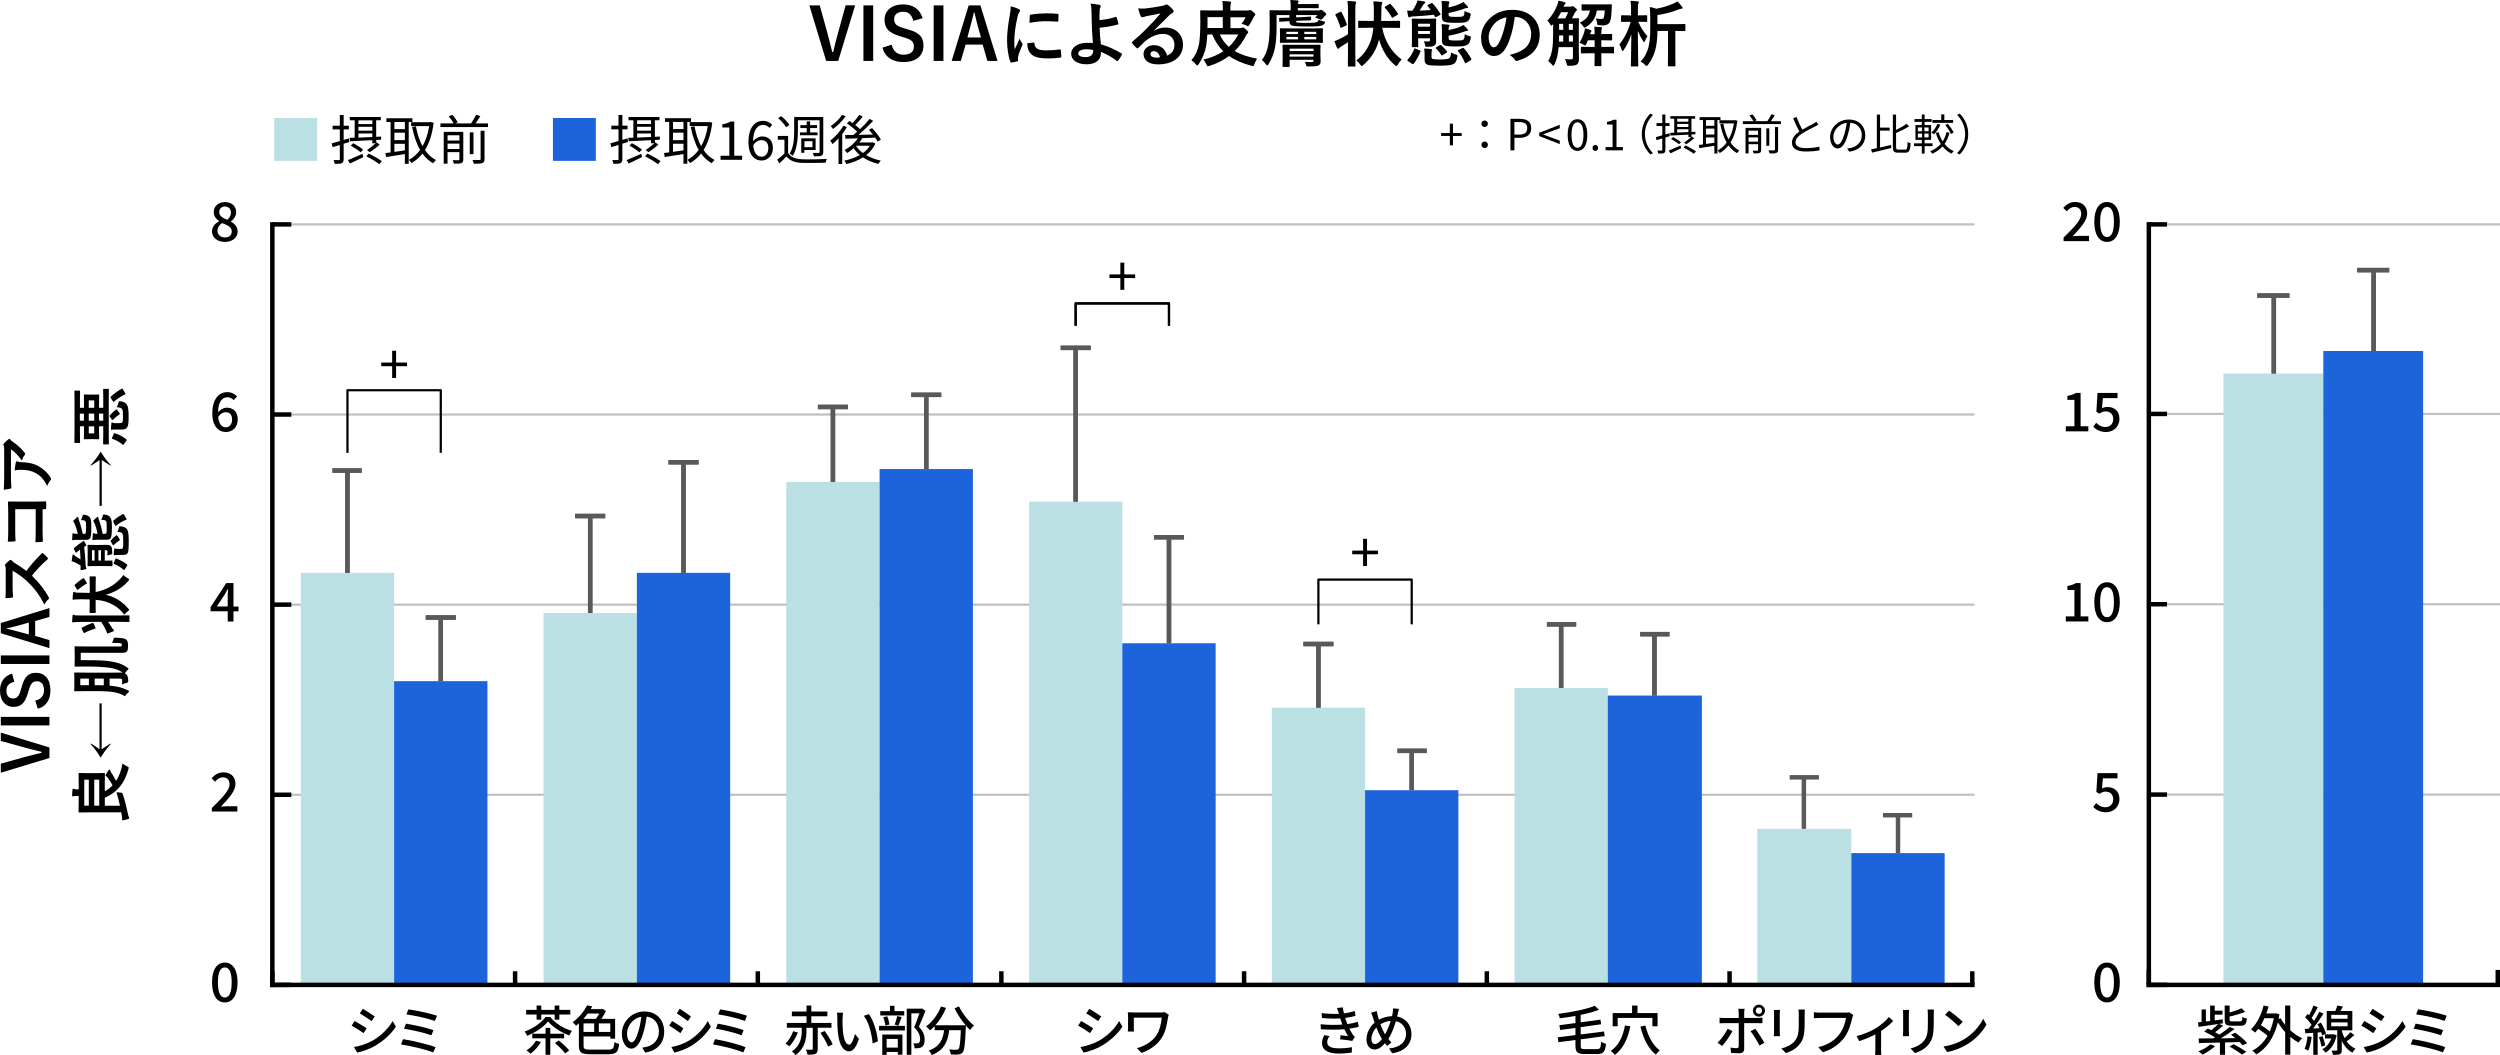 <?xml version="1.0" encoding="UTF-8"?>
<svg id="_レイヤー_2" data-name="レイヤー 2" xmlns="http://www.w3.org/2000/svg" viewBox="0 0 558.84 235.86">
  <defs>
    <style>
      .cls-1, .cls-2, .cls-3, .cls-4, .cls-5 {
        stroke-width: 0px;
      }

      .cls-2 {
        fill: #595959;
      }

      .cls-3 {
        fill: #1d64dc;
      }

      .cls-4 {
        fill: silver;
      }

      .cls-5 {
        fill: #bbe0e3;
      }
    </style>
  </defs>
  <g id="OL">
    <g>
      <g>
        <path class="cls-1" d="M187.37,13.62h-2.69l-3.76-12.42h2.32l1.62,5.84c.46,1.62.78,3.07,1.17,4.59h.22c.35-1.49.7-2.93,1.15-4.53l1.63-5.91h2.13l-3.79,12.42Z"/>
        <path class="cls-1" d="M195.19,13.62h-2.18V1.2h2.18v12.42Z"/>
        <path class="cls-1" d="M204.15,4.66c-.32-1.34-1.06-2.03-2.21-2.03-1.31,0-2.07.62-2.07,1.62,0,1.09.48,1.58,2.27,2.08l.66.19c2.83.77,3.63,1.84,3.63,3.67,0,2.18-1.5,3.68-4.48,3.68-2.42,0-4.1-1.06-4.69-3.22l2.07-.66c.32,1.44,1.26,2.24,2.58,2.24,1.63,0,2.37-.7,2.37-1.78s-.38-1.57-2.42-2.15l-.64-.19c-2.64-.78-3.49-1.82-3.49-3.73s1.47-3.39,4.15-3.39c2.18,0,3.71,1.02,4.37,3.09l-2.1.58Z"/>
        <path class="cls-1" d="M210.89,13.62h-2.18V1.2h2.18v12.42Z"/>
        <path class="cls-1" d="M222.98,13.62h-2.26l-1.06-3.65h-3.81l-1.07,3.65h-2.05l3.81-12.42h2.61l3.83,12.42ZM218.57,5.86c-.27-.98-.46-1.89-.74-3.06h-.14c-.27,1.18-.5,2.08-.77,3.04l-.67,2.53h3.04l-.72-2.51Z"/>
        <path class="cls-1" d="M227.65,1.98c.27.14.37.24.37.38,0,.11-.03.16-.24.48-.16.29-.24.51-.38,1.14-.45,1.98-.67,3.95-.67,5.17,0,.78.03,1.31.1,1.87.34-.74.62-1.26,1.09-2.38.13.4.34.66.56,1.01.05.08.11.18.11.24,0,.11-.03.18-.08.26-.37.83-.67,1.52-.91,2.42-.03.1-.05.27-.05.5,0,.19.03.32.03.45,0,.11-.06.18-.21.21-.4.11-.85.21-1.31.26-.11.02-.18-.06-.21-.18-.45-1.12-.74-3.15-.74-4.77,0-1.44.18-3.19.54-5.25.21-1.18.29-1.71.29-2.38.72.18,1.23.34,1.71.59ZM231.08,9.52c.13-.02.16.06.16.24.1,1.1.86,1.5,2.61,1.5,1.2,0,1.98-.08,3.06-.21.16-.02.19,0,.22.21.05.34.1.96.1,1.38,0,.19,0,.21-.27.24-1.09.13-1.86.18-2.61.18-2.37,0-3.47-.38-4.16-1.33-.4-.51-.56-1.33-.56-2.08l1.46-.13ZM230.18,3.54c.02-.19.06-.24.22-.27.94-.18,2.74-.29,3.47-.29.96,0,1.7.03,2.37.1.34.02.37.05.37.21,0,.48,0,.91-.03,1.36-.02.14-.06.21-.21.19-.96-.06-1.79-.1-2.61-.1-1.07,0-2.11.1-3.63.37.02-.9.02-1.3.05-1.57Z"/>
        <path class="cls-1" d="M249.42,3.78c.1-.03.16,0,.19.1.13.38.3.93.38,1.36.03.18-.03.21-.13.24-1.34.37-2.71.59-4.05.72.03,1.3.11,2.18.27,3.7,1.67.48,3.14,1.15,4.64,2.06.11.06.13.14.06.27-.24.5-.56.99-.85,1.34-.1.1-.14.14-.27.05-1.18-.88-2.18-1.46-3.55-2.02,0,.1,0,.24-.02.37-.06,1.38-1.09,2.4-3.23,2.4-1.97,0-3.41-.88-3.41-2.35s1.52-2.45,3.51-2.45c.51,0,.99,0,1.34.05-.19-2.1-.24-3.62-.27-5.14-.02-.58-.03-1.39-.05-2.21-.02-.53-.06-1.01-.22-1.46.69.05,1.38.14,2.05.29.18.05.26.14.26.27,0,.08-.03.16-.08.24-.13.22-.16.46-.19.86-.03.48-.03,1.18-.03,2.02,1.33-.11,2.56-.35,3.65-.72ZM244.34,11.17c-.58-.11-1.02-.16-1.47-.16-1.12,0-1.84.37-1.84.94,0,.54.64.82,1.65.82,1.2,0,1.73-.7,1.68-1.38l-.02-.22Z"/>
        <path class="cls-1" d="M257.93,6.88c.9-.51,1.65-.72,2.54-.72,2.34,0,3.97,1.54,3.97,3.84,0,2.67-2.16,4.39-5.59,4.39-2.02,0-3.23-.86-3.23-2.35,0-1.07,1.01-1.95,2.26-1.95,1.5,0,2.61.8,3.01,2.34,1.12-.51,1.63-1.22,1.63-2.43,0-1.46-1.02-2.42-2.51-2.42-1.33,0-2.8.59-4.1,1.7-.46.42-.91.88-1.39,1.36-.11.11-.19.18-.27.18-.06,0-.14-.05-.24-.14-.34-.29-.69-.7-.94-1.04-.1-.13-.05-.24.08-.37,1.25-1.01,2.35-2.03,3.79-3.54.99-1.02,1.74-1.82,2.48-2.74-.96.18-2.1.4-3.09.61-.21.05-.42.1-.67.19-.08.03-.24.08-.32.08-.16,0-.27-.08-.35-.27-.19-.37-.34-.82-.56-1.73.48.06,1.01.06,1.49.03.98-.1,2.38-.3,3.63-.54.4-.08.72-.16.88-.24.08-.05.22-.13.3-.13.16,0,.26.05.37.13.48.37.8.69,1.07,1.02.13.14.18.26.18.38,0,.16-.1.3-.27.38-.27.13-.4.24-.7.51-1.17,1.14-2.24,2.26-3.46,3.43l.02.05ZM257.94,11.44c-.46,0-.77.27-.77.61,0,.5.43.83,1.39.83.29,0,.5-.02.74-.06-.21-.88-.69-1.38-1.36-1.38Z"/>
        <path class="cls-1" d="M277.29,6.26c.19,0,.29-.03.35-.06.06-.03.13-.05.19-.05.14,0,.26.08.67.43.4.34.51.53.51.64s-.03.18-.14.27c-.14.11-.21.21-.35.48-.67,1.3-1.49,2.45-2.51,3.44,1.36.8,3.03,1.34,5.03,1.71-.26.32-.48.78-.64,1.23-.16.46-.18.48-.67.35-1.98-.53-3.63-1.23-4.99-2.18-1.23.91-2.69,1.67-4.39,2.21-.18.05-.29.08-.37.08-.14,0-.19-.1-.3-.4-.18-.4-.4-.77-.69-1.07,1.81-.45,3.28-1.09,4.47-1.87-1.04-1.02-1.86-2.26-2.48-3.76h-1.1c-.05.94-.13,1.79-.24,2.42-.29,1.66-.87,2.99-1.7,4.23-.14.19-.21.29-.3.29-.06,0-.14-.08-.3-.26-.32-.38-.67-.69-1.02-.91.88-1.04,1.41-2.16,1.71-3.65.19-1.1.29-2.96.29-4.99,0-1.52-.03-2.24-.03-2.34,0-.18.02-.19.18-.19.11,0,.86.03,2.38.03h2.51c0-.86-.02-1.36-.11-2.11.61.02,1.17.05,1.71.13.16.02.24.08.24.16,0,.14-.08.29-.11.42-.05.22-.06.53-.06,1.41h3.83c.19,0,.32-.02.4-.06.08-.05.14-.06.19-.06.11,0,.32.11.66.4.38.32.5.5.5.61,0,.1-.03.16-.13.26-.13.11-.22.26-.3.45-.18.4-.53,1.07-.88,1.57-.14.22-.21.32-.32.32-.1,0-.19-.05-.38-.14-.37-.18-.72-.29-1.06-.37.34-.42.67-.96.9-1.47h-3.39v2.43h2.29ZM269.93,5.04c0,.42,0,.82-.02,1.22h3.42v-2.43h-3.41v1.22ZM272.66,7.71c.5,1.1,1.17,2.02,2.03,2.77.86-.8,1.55-1.71,2.11-2.77h-4.15Z"/>
        <path class="cls-1" d="M290.98,3.83c1.34-.05,1.73-.11,1.89-.13.18-.02.18,0,.19.16l.03.5c.02.16-.02.18-.19.19-.16.02-.59,0-1.92.06l-1.26.06c0,.22.06.34.29.37.24.05,1.14.08,2.19.08,1.17,0,1.75-.05,2.08-.16.27-.1.4-.22.45-.54.29.14.78.27,1.17.35.32.08.37.14.26.35-.14.27-.34.43-.58.53-.48.21-.99.27-3.39.27-2.13,0-3.03-.08-3.44-.22-.32-.16-.51-.35-.51-.96h-.18c-1.31.06-1.75.11-1.91.13-.16.02-.18,0-.19-.18l-.03-.5c-.02-.18,0-.18.16-.19.18-.02.64-.02,1.92-.06h.22v-.58h-2.87v2.45c0,1.95-.1,3.71-.38,4.99-.27,1.25-.74,2.48-1.44,3.57-.11.18-.19.27-.27.27s-.16-.08-.29-.27c-.27-.4-.64-.77-.91-.96.7-.85,1.17-2.02,1.41-3.27.24-1.22.34-2.64.34-4.48,0-2.08-.03-3.1-.03-3.2,0-.16.02-.18.18-.18.11,0,.86.03,2.4.03h2.15v-.91c0-.48-.02-.96-.1-1.41.59.02,1.07.05,1.65.11.14.02.22.1.22.18,0,.1-.06.18-.11.29-.03.08-.06.18-.08.34h2.37c1.47,0,2.03-.03,2.13-.03.16,0,.18.02.18.19v.59c0,.16-.02.18-.18.18-.1,0-.66-.03-2.13-.03h-2.37v.51h4.72c.13,0,.21-.03.26-.06.08-.05.14-.08.21-.08.11,0,.22.08.66.42.42.34.51.43.51.56,0,.11-.06.21-.16.27-.08.06-.18.13-.34.34-.13.16-.26.34-.37.45-.13.13-.19.19-.27.19-.1,0-.22-.06-.45-.16-.27-.11-.59-.24-.91-.32.21-.19.4-.4.51-.56h-4.74v.51l1.26-.05ZM293.34,6.35c1.55,0,2.1-.03,2.21-.03.16,0,.18.02.18.19,0,.1-.03.32-.03.94v.94c0,.66.03.91.03,1.01,0,.16-.02.18-.18.18-.11,0-.66-.03-2.21-.03h-4.87c-1.55,0-2.08.03-2.19.03-.16,0-.18-.02-.18-.18,0-.11.03-.35.03-1.04v-.91c0-.62-.03-.85-.03-.94,0-.18.02-.19.18-.19.11,0,.64.03,2.19.03h4.87ZM295.16,12.29c0,.54.05.99.05,1.31,0,.56-.1.78-.4.99-.3.19-.67.26-2.35.26-.4,0-.43,0-.53-.38-.06-.26-.16-.51-.26-.64.46.03.94.05,1.41.05.43,0,.54-.11.54-.4v-.11h-5.35v.03c0,.9.03,1.28.03,1.38,0,.16-.02.18-.18.18h-1.25c-.16,0-.18-.02-.18-.18,0-.11.03-.43.03-1.34v-1.94c0-.88-.03-1.22-.03-1.33,0-.16.02-.18.18-.18.1,0,.62.03,2.1.03h3.94c1.47,0,1.98-.03,2.1-.03.16,0,.18.02.18.18,0,.1-.03.53-.03,1.42v.7ZM290.14,7.62v-.51h-2.59v.51h2.59ZM290.14,8.79v-.53h-2.59v.53h2.59ZM288.28,10.88v.53h5.35v-.53h-5.35ZM293.62,12.65v-.51h-5.35v.51h5.35ZM291.56,7.11v.51h2.67v-.51h-2.67ZM294.23,8.26h-2.67v.53h2.67v-.53Z"/>
        <path class="cls-1" d="M301.33,2.64c0-1.14-.02-1.63-.13-2.42.62.02,1.14.05,1.7.11.16.02.26.08.26.16,0,.11-.05.21-.1.32-.08.21-.1.61-.1,1.78v9.28c0,1.82.03,2.74.03,2.82,0,.16-.02.18-.18.18h-1.33c-.18,0-.19-.02-.19-.18,0-.1.03-.99.03-2.8v-2.46c-.53.37-1.04.67-1.55.99-.22.13-.35.26-.42.34-.06.08-.14.14-.22.14s-.19-.05-.24-.16c-.19-.45-.42-1.02-.59-1.54.34-.11.62-.24.9-.37.86-.4,1.5-.75,2.13-1.18V2.64ZM299.59,2.66c.18-.08.21-.06.29.08.48.85.83,1.67,1.18,2.66.06.16.03.22-.18.32l-.96.43c-.21.1-.26.1-.3-.08-.3-.98-.62-1.84-1.09-2.66-.08-.16-.06-.21.13-.3l.93-.45ZM305.96,6.21c-1.55,0-2.08.03-2.18.03-.16,0-.18-.02-.18-.18v-1.23c0-.16.02-.18.18-.18.1,0,.62.03,2.18.03h1.12c.02-.66.03-1.36.03-2.13,0-.98-.03-1.5-.11-2.24.59.02,1.18.05,1.74.11.18.02.26.1.26.19,0,.14-.05.22-.11.34-.08.16-.1.4-.1,1.58,0,.72-.02,1.44-.05,2.15h1.89c1.54,0,2.08-.03,2.18-.03.14,0,.16.02.16.18v1.23c0,.16-.02.18-.16.18-.1,0-.64-.03-2.18-.03h-1.66c.58,3.03,2.16,5.51,4.35,7.09-.32.3-.64.72-.86,1.15-.11.21-.19.32-.29.32-.08,0-.18-.06-.34-.19-1.65-1.36-2.9-3.39-3.57-5.78-.06.32-.16.62-.24.9-.72,2.11-1.79,3.54-3.28,4.85-.18.14-.27.22-.35.22-.1,0-.16-.1-.3-.29-.27-.38-.61-.74-.91-.98,1.44-1.06,2.45-2.32,3.23-4.4.29-.82.46-1.76.58-2.9h-1.02ZM310.52.93c.1-.06.14-.08.19-.08s.1.05.16.11c.53.54,1.12,1.28,1.6,2.06.08.14.08.18-.11.3l-.94.56c-.08.06-.14.1-.19.1s-.08-.03-.13-.13c-.46-.82-.96-1.49-1.5-2.11-.11-.13-.1-.19.1-.3l.83-.51Z"/>
        <path class="cls-1" d="M319.89.72c.18-.08.24-.08.34.03.66.7,1.22,1.46,1.76,2.32.08.14.06.18-.13.29l-.78.42c-.08.05-.14.08-.19.08-.03,0-.06-.03-.11-.11l-.26-.45c-1.49.18-3.01.3-4.71.38-.3.02-.46.05-.61.13-.06.03-.13.06-.22.06s-.16-.08-.21-.27c-.1-.37-.16-.77-.21-1.23.35.02.78.03,1.17.03.37-.56.58-.96.79-1.39.16-.32.24-.58.34-.91.61.06,1.02.14,1.49.22.19.05.26.13.26.21,0,.1-.06.16-.18.22-.08.05-.19.16-.32.37-.29.48-.51.85-.78,1.25.88-.03,1.71-.06,2.5-.13-.22-.32-.48-.62-.7-.91-.11-.13-.1-.18.1-.27l.69-.34ZM314.74,13.67c-.18-.13-.18-.18-.08-.32.59-.64,1.12-1.49,1.47-2.42.06-.14.08-.16.29-.06l.94.4c.19.08.22.1.16.26-.4,1.04-.9,1.94-1.52,2.72-.1.13-.13.14-.32.03l-.94-.61ZM321,7.25c0,.75.02,1.41.02,2,0,.42-.08.75-.43.96-.24.14-.58.26-1.62.26-.3,0-.35,0-.4-.32-.05-.34-.16-.74-.29-.93.38.03.67.05.96.05s.42-.08.42-.4v-.3h-2.66v.19c0,1.02.03,1.5.03,1.6,0,.16-.02.18-.18.18h-1.07c-.18,0-.19-.02-.19-.18,0-.11.03-.53.03-1.57v-2.87c0-1.02-.03-1.49-.03-1.58,0-.16.02-.18.19-.18.1,0,.46.03,1.58.03h1.89c1.14,0,1.52-.03,1.62-.03.14,0,.16.02.16.18,0,.1-.03.64-.03,1.73v1.18ZM317,5.3v.66h2.66v-.66h-2.66ZM319.65,7.59v-.66h-2.66v.66h2.66ZM319.99,12.71c0,.29.06.42.29.48.27.06.71.1,1.49.1.94,0,1.78-.02,2.18-.26.27-.16.37-.69.4-1.28.3.16.67.34,1.07.43.4.1.4.13.34.53-.13.98-.45,1.39-.9,1.62-.59.29-1.58.35-3.15.35-1.36,0-2.1-.05-2.61-.21-.45-.18-.66-.45-.66-1.18v-1.1c0-.45-.02-.99-.08-1.34.53.02,1.06.06,1.52.13.21.03.26.11.26.18,0,.08-.05.14-.08.21-.05.11-.06.24-.06.56v.8ZM321.86,10.1c.16-.1.21-.08.34.03.46.42.88.88,1.25,1.34.1.14.08.19-.1.3l-.86.56c-.18.11-.22.11-.32-.05-.35-.56-.77-1.04-1.2-1.47-.1-.11-.06-.16.1-.26l.8-.46ZM323.82,3.22c0,.29.05.42.26.46.18.05.48.1,1.33.1,1.02,0,1.47-.02,1.67-.18.26-.22.27-.51.29-1.15.29.18.54.3.96.4.42.1.43.11.4.53-.11.74-.32,1.15-.75,1.42-.46.27-1.09.3-2.58.3s-2.08-.08-2.53-.22c-.35-.16-.56-.48-.56-1.1V1.65c0-.59,0-1.06-.08-1.44.56.02.99.05,1.47.08.21.03.3.08.3.18,0,.13-.03.19-.08.27-.06.13-.1.26-.1.75v.19c.91-.21,1.86-.51,2.53-.82.32-.13.53-.26.77-.42.37.37.66.66.93.96.1.11.11.14.11.22,0,.1-.1.16-.22.16-.16,0-.35.05-.7.18-.83.34-2.1.67-3.41.96v.29ZM323.83,8.5c0,.29.05.38.27.46.19.06.45.1,1.33.1,1.04,0,1.49-.03,1.68-.19.26-.26.29-.61.3-1.23.29.18.58.3.98.4.42.11.43.11.37.51-.11.77-.35,1.22-.78,1.47-.46.29-1.09.37-2.64.37-1.25,0-2-.08-2.45-.24-.37-.16-.56-.43-.56-1.06v-2.26c0-.58-.02-1.02-.08-1.44.51.02.96.05,1.47.11.21.03.3.08.3.18s-.03.16-.1.24c-.06.13-.1.27-.1.67v.13c.98-.19,1.87-.43,2.54-.72.32-.14.53-.26.77-.42.38.37.69.67.93.96.08.08.11.13.11.22,0,.08-.1.14-.22.14-.16,0-.35.06-.7.19-.94.35-2,.64-3.43.9v.5ZM326.9,10.74c.18-.08.22-.08.34.05.7.77,1.22,1.6,1.65,2.39.05.14.03.19-.14.3l-1.01.59c-.19.11-.22.1-.29-.06-.42-1.01-.86-1.78-1.54-2.58-.11-.11-.08-.16.11-.26l.88-.43Z"/>
        <path class="cls-1" d="M338.62,3.78c-.37,2.72-1.04,5.22-2,6.9-.69,1.2-1.52,1.84-2.72,1.84-1.41,0-2.83-1.5-2.83-4.11,0-1.54.66-3.01,1.81-4.16,1.34-1.34,3.04-2.05,5.2-2.05,3.84,0,6.1,2.37,6.1,5.55,0,2.98-1.68,4.85-4.93,5.83-.34.1-.48.03-.69-.29-.18-.27-.51-.64-1.12-1.01,2.71-.64,4.83-1.76,4.83-4.79,0-1.9-1.44-3.71-3.58-3.71h-.06ZM334.02,5.33c-.77.86-1.25,1.94-1.25,2.96,0,1.47.59,2.29,1.09,2.29.42,0,.77-.21,1.2-.98.7-1.3,1.42-3.6,1.7-5.73-1.12.22-2.02.67-2.74,1.46Z"/>
        <path class="cls-1" d="M352.92,10.9c0,.72.03,1.5.03,2.14,0,.59-.06,1.01-.4,1.33-.3.24-.69.32-1.73.34-.5,0-.5.02-.61-.48-.1-.38-.21-.72-.4-1.02.56.05.99.06,1.38.06.29-.02.42-.13.42-.51v-2.22h-3.2c-.14,1.76-.45,2.87-.94,3.86-.11.21-.18.3-.26.3-.06,0-.13-.06-.22-.18-.32-.4-.62-.66-.91-.85.83-1.54,1.1-2.99,1.1-6.13v-2.16l-.13.14c-.13.14-.21.22-.27.22-.08,0-.14-.11-.26-.32-.21-.37-.42-.62-.62-.82.98-1.01,1.71-2.19,2.16-3.36.16-.38.26-.72.3-1.09.46.08,1.02.21,1.34.32.18.05.26.13.26.22,0,.11-.05.18-.13.26-.11.11-.21.26-.34.54h1.57c.14,0,.22-.02.3-.05.06-.03.11-.06.21-.06.08,0,.18.05.53.34.34.26.4.37.4.46,0,.11-.03.18-.18.29-.1.08-.21.22-.32.45-.21.43-.42.83-.62,1.18.94,0,1.28-.03,1.38-.03.18,0,.19.02.19.18,0,.1-.03.69-.03,1.86v4.79ZM349.88,4.11c.26-.46.46-.88.67-1.39h-1.58c-.24.46-.53.94-.83,1.39h1.74ZM349.43,9.3v-1.39h-.91c0,.5-.02.98-.03,1.39h.94ZM349.43,6.67v-1.34h-.91v1.34h.91ZM350.69,5.33v1.34h.91v-1.34h-.91ZM351.61,9.3v-1.39h-.91v1.39h.91ZM356.46,7.2c0-.45-.02-.78-.1-1.23.53.02,1.09.05,1.54.1.14.02.21.06.21.16s-.05.19-.08.27c-.05.13-.08.32-.08.7v.42c1.58,0,2.15-.03,2.24-.03.16,0,.18.02.18.18v1.07c0,.18-.02.19-.18.19-.1,0-.66-.03-2.24-.03v1.49h.72c1.39,0,1.86-.03,1.95-.03.16,0,.18.02.18.18v1.1c0,.18-.02.19-.18.19-.1,0-.56-.03-1.95-.03h-.72v.64c0,1.33.03,1.98.03,2.06,0,.16-.02.18-.18.18h-1.18c-.18,0-.19-.02-.19-.18,0-.1.03-.74.03-2.06v-.64h-.93c-1.39,0-1.87.03-1.97.03-.16,0-.18-.02-.18-.19v-1.1c0-.16.02-.18.18-.18.1,0,.58.03,1.97.03h.93v-1.49h-1.49c-.11.29-.24.54-.35.8-.13.24-.19.35-.29.35-.08,0-.19-.06-.37-.19-.26-.14-.59-.29-.9-.38.46-.75.8-1.5,1.07-2.37.1-.37.14-.59.16-.86.5.11.82.21,1.2.34.18.06.26.11.26.19,0,.1-.02.13-.05.18-.1.13-.13.21-.21.5l-.03.08h.99v-.42ZM353.5,1.14c0-.16.02-.18.18-.18.1,0,.53.03,1.86.03h2.71c1.31,0,1.76-.03,1.86-.03.16,0,.21.05.19.19l-.03.8c-.06,1.54-.13,2.31-.4,2.93-.24.54-.83.8-1.5.8-.27,0-.5,0-.85-.03-.43-.05-.48-.05-.51-.42-.05-.45-.14-.82-.3-1.12.43.08.8.13,1.14.13.46,0,.59-.08.69-.4.11-.37.14-.85.18-1.5h-1.76c-.3,1.74-1.02,2.8-2.4,3.67-.18.11-.27.18-.35.18-.1,0-.16-.1-.3-.32-.22-.34-.51-.61-.78-.8,1.41-.69,2.03-1.42,2.27-2.72-1.18,0-1.6.03-1.68.03-.16,0-.18-.02-.18-.18v-1.06Z"/>
        <path class="cls-1" d="M366.23,4.88c.45,1.12,1.23,2.35,2.03,3.22-.21.29-.4.64-.54,1.06-.06.18-.13.27-.19.27s-.14-.08-.24-.24c-.45-.69-.86-1.49-1.18-2.29.02,4.21.11,7.49.11,7.78,0,.16-.02.18-.18.18h-1.31c-.16,0-.18-.02-.18-.18,0-.27.1-3.31.11-7.03-.42,1.31-1.01,2.51-1.7,3.52-.11.16-.19.24-.26.24s-.11-.08-.18-.26c-.14-.48-.35-.93-.54-1.22,1.06-1.28,1.99-3.01,2.53-5.06h-.29c-1.18,0-1.58.03-1.68.03-.16,0-.18-.02-.18-.19v-1.14c0-.14.02-.16.18-.16.1,0,.5.03,1.68.03h.38v-1.07c0-.99-.02-1.5-.13-2.18.61.02,1.09.05,1.6.11.16.02.27.08.27.16,0,.14-.05.22-.1.34-.1.19-.11.45-.11,1.55v1.09h.21c1.2,0,1.58-.03,1.68-.03.18,0,.19.02.19.16v1.14c0,.18-.02.19-.19.19-.1,0-.48-.03-1.68-.03h-.13ZM370.5,6.93c-.03,1.79-.18,3.17-.53,4.43-.35,1.17-.86,2.16-1.57,3.12-.14.18-.22.27-.32.27s-.19-.1-.37-.26c-.29-.3-.64-.58-.98-.75.74-.72,1.39-1.79,1.73-3.06.27-1.07.43-2.24.43-4.39v-2.11c0-.96-.02-1.74-.1-2.61.58.1,1.01.21,1.46.38,1.25-.22,2.66-.64,3.79-1.14.35-.14.62-.3.88-.51.37.32.77.77,1.07,1.18.08.11.13.19.13.29,0,.11-.1.19-.26.19-.19,0-.34.03-.62.16-1.47.58-3.2,1.02-4.75,1.26v2.02h4.23c1.31,0,1.76-.03,1.84-.03.18,0,.19.02.19.18v1.22c0,.16-.02.18-.19.18-.08,0-.53-.03-1.84-.03h-.22v5.75c0,1.28.03,1.9.03,1.98,0,.16-.02.18-.18.18h-1.34c-.16,0-.18-.02-.18-.18,0-.1.03-.7.03-1.98v-5.75h-2.37Z"/>
      </g>
      <g>
        <path class="cls-1" d="M81.97,229.87l-.7,1.07c-.64-.46-1.91-1.27-2.67-1.68l.68-1.03c.76.4,2.12,1.25,2.69,1.64ZM83.18,232.69c2-1.14,3.62-2.75,4.59-4.45l.73,1.27c-1.08,1.63-2.75,3.17-4.69,4.29-1.21.71-2.89,1.28-3.98,1.49l-.71-1.24c1.33-.23,2.79-.67,4.05-1.37ZM83.77,227.22l-.71,1.03c-.61-.44-1.9-1.3-2.64-1.72l.68-1.03c.74.42,2.1,1.31,2.66,1.71Z"/>
        <path class="cls-1" d="M97.36,234.08l-.53,1.18c-1.6-.68-5.27-1.5-7.2-1.79l.48-1.18c2.03.31,5.6,1.15,7.24,1.79ZM96.9,230.27l-.47,1.16c-1.39-.53-4.38-1.21-6.12-1.47l.44-1.14c1.67.28,4.64.91,6.14,1.45ZM97.7,227.04l-.49,1.18c-1.43-.53-4.68-1.25-6.36-1.46l.44-1.13c1.57.2,4.89.89,6.4,1.42Z"/>
      </g>
      <g>
        <path class="cls-1" d="M123,227.35c1.22,1.49,3.09,2.59,4.85,3.09-.23.29-.45.71-.6,1.02-1.68-.61-3.71-1.85-4.74-3.14-.92,1.21-2.81,2.5-4.68,3.21-.11-.28-.35-.7-.55-.95,1.94-.67,3.74-1.97,4.65-3.24h1.07ZM119.95,226.78h-2.33v-1.04h2.33v-.96h1.04v.96h3v-.96h1.04v.96h2.45v1.04h-2.45v1.16h-1.04v-1.16h-3v1.16h-1.04v-1.16ZM120.9,232.94c-.55,1.02-1.47,1.99-2.32,2.6-.19-.22-.64-.58-.9-.74.85-.52,1.68-1.33,2.13-2.18l1.09.32ZM123.01,232.11v3.68h-1.06v-3.68h-2.97v-1.04h2.97v-1.31h1.06v1.31h3.09v1.04h-3.09ZM124.9,232.57c.81.65,1.84,1.59,2.33,2.24l-.9.67c-.45-.65-1.45-1.63-2.28-2.31l.85-.6Z"/>
        <path class="cls-1" d="M135.99,234.63c1.05,0,1.23-.28,1.38-1.68.26.18.71.35,1.03.41-.21,1.79-.61,2.3-2.36,2.3h-4.13c-1.93,0-2.51-.37-2.51-1.94v-4.97c-.2.18-.42.36-.64.54-.17-.25-.51-.62-.76-.79,1.52-1.09,2.63-2.55,3.24-3.77l1.15.24c-.11.2-.24.41-.36.61h2.5l.2-.06.71.49c-.27.58-.63,1.19-1.01,1.74h3.07v4.43h-1.07v-.49h-5.98v2.04c0,.74.23.9,1.43.9h4.12ZM131.37,226.56c-.29.41-.62.8-.97,1.2h2.8c.27-.36.54-.79.76-1.2h-2.58ZM130.44,230.68h2.38v-1.92h-2.38v1.92ZM136.42,228.76h-2.56v1.92h2.56v-1.92Z"/>
        <path class="cls-1" d="M144.23,235.3l-.67-1.13c.38-.04.72-.1,1-.17,1.44-.35,2.73-1.48,2.73-3.41,0-1.74-.99-3.12-2.73-3.35-.16,1.08-.35,2.24-.68,3.37-.68,2.45-1.61,3.8-2.73,3.8s-2.14-1.32-2.14-3.32c0-2.69,2.21-4.99,5.04-4.99s4.42,2.02,4.42,4.52-1.51,4.25-4.25,4.67ZM141.19,233c.51,0,1.04-.78,1.56-2.63.28-.95.48-2.04.62-3.09-2.03.35-3.21,2.22-3.21,3.71,0,1.38.55,2.01,1.04,2.01Z"/>
        <path class="cls-1" d="M152.75,229.87l-.65,1.07c-.6-.46-1.79-1.27-2.51-1.68l.64-1.03c.71.4,2,1.25,2.53,1.64ZM153.89,232.69c1.88-1.14,3.41-2.75,4.32-4.45l.69,1.27c-1.02,1.63-2.58,3.17-4.41,4.29-1.14.71-2.72,1.28-3.74,1.49l-.67-1.24c1.25-.23,2.63-.67,3.81-1.37ZM154.44,227.22l-.67,1.03c-.58-.44-1.78-1.3-2.48-1.72l.64-1.03c.7.42,1.97,1.31,2.5,1.71Z"/>
        <path class="cls-1" d="M166.66,234.08l-.5,1.18c-1.5-.68-4.95-1.5-6.77-1.79l.45-1.18c1.91.31,5.27,1.15,6.81,1.79ZM166.22,230.27l-.44,1.16c-1.31-.53-4.12-1.21-5.75-1.47l.42-1.14c1.57.28,4.36.91,5.77,1.45ZM166.98,227.04l-.46,1.18c-1.34-.53-4.4-1.25-5.98-1.46l.42-1.13c1.48.2,4.6.89,6.02,1.42Z"/>
      </g>
      <g>
        <path class="cls-1" d="M178.36,230.81c-.44,1.09-1.14,2.33-1.94,3.08-.21-.19-.6-.48-.82-.61.73-.7,1.4-1.83,1.69-2.77l1.07.3ZM182.79,229.76v4.71c0,.6-.11.92-.51,1.1-.38.18-.95.19-1.77.19-.04-.32-.2-.79-.36-1.12.58.02,1.15.02,1.32.01s.21-.05.21-.2v-4.7h-1.41v.62c0,1.7-.24,3.91-2.45,5.48-.16-.25-.54-.65-.79-.83,2-1.38,2.19-3.25,2.19-4.68v-.6h-3.33v-1.08h4.4v-1.49h-3.28v-1.06h3.28v-1.34h1.07v1.34h3.59v1.06h-3.59v1.49h4.5v1.08h-3.08ZM184.34,230.44c.67.92,1.46,2.18,1.79,3l-1,.52c-.3-.82-1.06-2.11-1.73-3.07l.94-.44Z"/>
        <path class="cls-1" d="M188.33,227.68c-.01.76,0,1.76.08,2.7.17,1.88.63,3.15,1.39,3.15.56,0,1.06-1.31,1.32-2.4l.89,1.12c-.71,2.05-1.41,2.76-2.23,2.76-1.14,0-2.19-1.15-2.49-4.31-.11-1.06-.12-2.49-.12-3.21,0-.3-.02-.8-.09-1.13l1.38.02c-.06.35-.11.97-.11,1.29ZM196.23,232.77l-1.16.48c-.19-2.06-.83-4.73-1.97-6.17l1.12-.4c1.04,1.39,1.87,4.14,2.02,6.08Z"/>
        <path class="cls-1" d="M196.51,229.32h5.77v1.02h-5.77v-1.02ZM202.13,227h-5.36v-.97h2.17v-1.19h1.01v1.19h2.18v.97ZM197.22,231.26h4.5v4.49h-1.03v-.6h-2.5v.65h-.97v-4.53ZM197.9,229.24c-.04-.5-.23-1.28-.44-1.86l.87-.2c.25.56.43,1.34.5,1.83l-.92.23ZM198.19,232.24v1.93h2.5v-1.93h-2.5ZM200,229.04c.2-.52.44-1.36.56-1.92l.99.24c-.25.67-.5,1.42-.72,1.91l-.83-.23ZM206.87,225.95c-.44,1.14-.98,2.52-1.47,3.56,1.04,1.09,1.29,2.03,1.29,2.84s-.17,1.37-.58,1.66c-.21.16-.46.24-.75.29-.26.04-.61.02-.92.02-.01-.32-.11-.79-.28-1.1.29.02.56.04.77.02.18-.01.33-.05.45-.13.23-.14.3-.46.3-.89,0-.7-.29-1.57-1.33-2.57.41-.93.85-2.19,1.16-3.13h-1.79v9.27h-1.03v-10.31h3.24l.17-.05.78.52Z"/>
        <path class="cls-1" d="M214.37,224.96c.72,1.56,2.14,3.32,3.36,4.28-.27.24-.68.68-.88,1-.3-.28-.63-.61-.95-.98,0,.11,0,.36-.01.47-.15,3.63-.3,5.03-.69,5.49-.26.35-.52.43-.92.49-.38.05-1.07.04-1.75,0-.01-.33-.16-.8-.35-1.13.69.07,1.33.08,1.59.08.23,0,.36-.04.49-.17.26-.29.41-1.42.52-4.2h-2.6c-.28,2.33-1,4.42-3.9,5.55-.11-.29-.43-.77-.67-1,2.59-.91,3.19-2.66,3.43-4.56h-2.11v-.92c-.33.36-.68.68-1.03.97-.19-.24-.64-.68-.89-.89,1.4-1.01,2.64-2.65,3.34-4.47l1.12.35c-.59,1.45-1.43,2.79-2.39,3.87h6.79c-.94-1.09-1.86-2.48-2.5-3.81l1.01-.43Z"/>
      </g>
      <g>
        <path class="cls-1" d="M244.37,229.87l-.7,1.07c-.63-.46-1.91-1.27-2.67-1.68l.68-1.03c.75.4,2.12,1.25,2.69,1.64ZM245.58,232.69c2-1.14,3.62-2.75,4.59-4.45l.73,1.27c-1.08,1.63-2.75,3.17-4.69,4.29-1.21.71-2.89,1.28-3.98,1.49l-.71-1.24c1.33-.23,2.79-.67,4.05-1.37ZM246.17,227.22l-.71,1.03c-.61-.44-1.89-1.3-2.64-1.72l.68-1.03c.74.42,2.1,1.31,2.66,1.71Z"/>
        <path class="cls-1" d="M261.08,227.49c-.22,1.36-.48,3.07-1.37,4.47-.98,1.55-2.63,2.76-4.54,3.41l-1.04-1.07c1.69-.43,3.47-1.46,4.44-2.97.65-1.03,1-2.47,1.12-3.84h-6.24v2.23c0,.17,0,.53.04.86h-1.38c.02-.32.05-.6.05-.86v-2.55c0-.29-.02-.6-.05-.89.33.02.83.04,1.35.04h5.97c.32,0,.67-.01.92-.07l.92.59c-.07.14-.17.53-.19.66Z"/>
      </g>
      <g>
        <path class="cls-1" d="M298.89,225.32l1.28-.14c.05.44.14.9.25,1.35.84-.11,1.65-.29,2.42-.54l.16,1.09c-.67.19-1.49.36-2.3.47.08.25.16.49.24.71.07.2.16.42.24.65.98-.12,1.78-.32,2.35-.5l.19,1.13c-.58.14-1.28.29-2.08.4.23.47.48.91.74,1.31.14.22.3.38.49.56l-.6.89c-.67-.16-1.87-.29-2.71-.37l.1-.91c.58.06,1.29.13,1.67.17-.31-.49-.59-1.01-.82-1.51-1.46.12-3.42.12-5.25,0l-.06-1.12c1.8.18,3.51.18,4.87.07-.07-.18-.14-.36-.2-.53-.11-.31-.19-.59-.28-.84-1.15.06-2.59.05-4.09-.1l-.07-1.09c1.43.16,2.73.22,3.86.16-.01-.04-.02-.07-.04-.11-.11-.38-.23-.79-.37-1.19ZM296.68,232.95c0,.95.86,1.39,2.61,1.39,1.13,0,2.06-.08,2.93-.26l-.06,1.21c-.84.13-1.85.22-2.85.22-2.38,0-3.77-.71-3.79-2.33-.01-.72.23-1.26.5-1.8l1.18.23c-.29.41-.52.83-.52,1.34Z"/>
        <path class="cls-1" d="M312.47,226.57c-.05.22-.1.43-.16.65,1.91.37,3.2,1.87,3.2,3.95,0,2.46-1.76,3.91-4.29,4.28l-.72-1.08c2.57-.23,3.8-1.56,3.8-3.25,0-1.46-.88-2.55-2.27-2.85-.43,1.47-1.01,2.95-1.69,3.97.22.29.46.56.7.79l-.95.77c-.18-.2-.35-.4-.5-.6-.77.9-1.48,1.4-2.36,1.4-.95,0-1.77-.79-1.77-2.27,0-1.37.72-2.82,1.81-3.74-.12-.35-.23-.71-.34-1.04-.12-.41-.26-.79-.44-1.16l1.25-.38c.07.35.17.74.25,1.09.07.26.16.55.25.85.97-.54,1.93-.77,2.94-.8.06-.25.11-.49.14-.73.06-.29.1-.74.08-1.02l1.31.12c-.08.31-.18.8-.24,1.07ZM307.35,233.38c.53,0,1.08-.49,1.57-1.14-.04-.07-.08-.14-.13-.22-.37-.56-.77-1.43-1.13-2.35-.68.72-1.1,1.71-1.1,2.57,0,.7.3,1.14.79,1.14ZM309.61,231.21c.49-.83.94-1.93,1.27-3.01-.86.06-1.61.35-2.3.76.3.82.64,1.6.92,2.08.04.06.07.12.11.18Z"/>
      </g>
      <g>
        <path class="cls-1" d="M357,234.51c.71,0,.82-.29.91-1.63.29.19.77.38,1.09.46-.17,1.7-.54,2.27-1.93,2.27h-2.87c-1.58,0-2.03-.4-2.03-1.88v-1.26l-3.81.5-.16-1.09,3.97-.5v-1.61l-3.43.47-.16-1.07,3.59-.48v-1.6c-1.18.2-2.36.4-3.5.54-.05-.29-.2-.74-.34-1,2.95-.37,6.27-1.02,8.16-1.8l.94.9c-1.16.44-2.59.83-4.1,1.13v1.66l4.43-.6.16,1.04-4.58.64v1.63l5.21-.66.16,1.04-5.36.71v1.42c0,.66.13.78.95.78h2.72Z"/>
        <path class="cls-1" d="M364.44,229.41c-.56,2.84-1.66,5.04-3.45,6.39-.18-.23-.65-.68-.92-.89,1.73-1.16,2.72-3.17,3.17-5.68l1.21.18ZM361.61,229.4h-1.12v-2.94h4.34v-1.69h1.21v1.69h4.49v2.94h-1.16v-1.85h-7.76v1.85ZM367.8,229.24c.55,2.28,1.67,4.47,3.21,5.54-.29.23-.66.67-.85.98-1.69-1.28-2.81-3.63-3.47-6.27l1.1-.25Z"/>
      </g>
      <g>
        <path class="cls-1" d="M384.96,233.8l-1.03-.71c.79-.74,1.79-2.12,2.27-3.12l1.07.52c-.53,1.04-1.63,2.59-2.3,3.31ZM389.89,226.45v1.1h3.01c.31,0,.76-.02,1.07-.07v1.25c-.35-.02-.76-.02-1.06-.02h-3.02v5.71c0,.65-.33,1.02-1.13,1.02-.56,0-1.27-.02-1.81-.08l-.11-1.19c.52.1,1.06.13,1.37.13s.44-.12.46-.44v-5.15h-3.2c-.37,0-.76.01-1.08.04v-1.26c.34.04.7.07,1.07.07h3.21v-1.12c0-.29-.05-.74-.1-.94h1.42c-.04.17-.1.67-.1.95ZM394.4,233.1l-1.1.62c-.49-.98-1.38-2.46-1.99-3.2l1.03-.56c.64.77,1.58,2.28,2.06,3.14ZM393.18,224.58c.74,0,1.36.6,1.36,1.34s-.61,1.34-1.36,1.34-1.34-.6-1.34-1.34.6-1.34,1.34-1.34ZM393.18,226.64c.4,0,.72-.32.72-.72s-.32-.72-.72-.72-.71.32-.71.72.31.72.71.72Z"/>
        <path class="cls-1" d="M397.84,226.64v4.02c0,.31.02.73.05.97h-1.38c.01-.2.05-.62.05-.97v-4.02c0-.22-.01-.64-.05-.89h1.38c-.02.25-.05.55-.05.89ZM403.4,226.76v2.13c0,2.75-.43,3.77-1.32,4.77-.78.91-1.99,1.46-2.87,1.75l-1-1.04c1.14-.29,2.13-.74,2.88-1.56.84-.96,1-1.9,1-3.99v-2.06c0-.43-.04-.79-.07-1.1h1.43c-.02.31-.05.67-.05,1.1Z"/>
        <path class="cls-1" d="M414.04,227.56c-.26,1.22-.82,3.13-1.79,4.4-1.09,1.43-2.59,2.57-4.77,3.25l-1.03-1.13c2.35-.58,3.71-1.6,4.69-2.85.83-1.04,1.34-2.58,1.5-3.68h-5.89c-.52,0-1,.02-1.29.05v-1.34c.34.05.9.1,1.29.1h5.82c.2,0,.5-.01.77-.08l.92.6c-.1.19-.16.46-.22.7Z"/>
        <path class="cls-1" d="M419.34,229.84c1.14-.71,2.29-1.73,2.91-2.5l.94.91c-.6.64-1.63,1.5-2.7,2.21v4.21c0,.38.01.95.06,1.15h-1.39c.02-.2.05-.77.05-1.15v-3.45c-1.03.54-2.41,1.13-3.61,1.51l-.58-1.13c1.57-.36,3.35-1.17,4.32-1.76Z"/>
        <path class="cls-1" d="M426.7,226.64v4.02c0,.31.02.73.05.97h-1.38c.01-.2.05-.62.05-.97v-4.02c0-.22-.01-.64-.05-.89h1.38c-.02.25-.05.55-.05.89ZM432.26,226.76v2.13c0,2.75-.43,3.77-1.32,4.77-.78.91-1.99,1.46-2.87,1.75l-1-1.04c1.14-.29,2.13-.74,2.88-1.56.84-.96,1-1.9,1-3.99v-2.06c0-.43-.04-.79-.07-1.1h1.43c-.02.31-.05.67-.05,1.1Z"/>
        <path class="cls-1" d="M439.15,232.25c1.93-1.19,3.43-2.99,4.16-4.52l.73,1.31c-.86,1.56-2.34,3.19-4.21,4.34-1.21.74-2.73,1.45-4.59,1.79l-.8-1.24c2-.3,3.56-.97,4.71-1.68ZM438.74,228.42l-.95.97c-.62-.64-2.11-1.94-3-2.54l.88-.94c.84.56,2.4,1.81,3.07,2.51Z"/>
      </g>
      <g>
        <path class="cls-1" d="M501.29,233.66c-.17-.22-.38-.46-.65-.72-1.08.02-2.18.06-3.26.08v2.77h-1.15v-2.73c-1.8.04-3.45.07-4.71.1l-.04-1.03c.9,0,2.01,0,3.26-.01.13-.07.26-.16.4-.23-.7-.43-1.66-.97-2.42-1.31l.8-.66c.25.11.52.23.78.36.55-.42,1.14-.95,1.56-1.38-1.62.24-3.21.47-4.41.64l-.11-1,.79-.1v-2.79h.97v2.69l.94-.12v-3.43h1.03v1.13h1.73v.9h-1.73v1.27l1.8-.23.02.89-.85.13.91.37c-.54.53-1.21,1.06-1.8,1.48.35.19.68.38.96.55.88-.58,1.71-1.2,2.31-1.73l1.08.47c-.9.71-2.01,1.46-3.06,2.08,1.04,0,2.15-.01,3.24-.04-.32-.28-.66-.55-.97-.78l.95-.44c.94.67,2.09,1.64,2.66,2.34l-1.03.49ZM495.16,233.85c-.74.71-1.9,1.44-2.82,1.9-.2-.2-.65-.58-.91-.74.98-.38,2.04-.97,2.67-1.57l1.06.42ZM498.88,229.29c-1.27,0-1.58-.29-1.58-1.38v-3.13h1.1v1.55c1-.28,2-.62,2.64-.95l.84.79c-.98.43-2.29.79-3.48,1.07v.67c0,.35.08.41.61.41h1.71c.42,0,.5-.14.54-1.01.24.16.68.32,1,.38-.13,1.27-.44,1.6-1.43,1.6h-1.96ZM499.32,233.42c.95.49,2.15,1.24,2.82,1.7l-.98.61c-.65-.5-1.86-1.28-2.81-1.79l.97-.53Z"/>
        <path class="cls-1" d="M511.97,230.32c.82.73,1.73,1.35,2.64,1.76-.25.22-.62.65-.79.96-.64-.32-1.26-.76-1.85-1.25v3.96h-1.15v-5.05c-.62-.66-1.17-1.4-1.64-2.16-.89,3.59-2.63,5.91-4.82,7.16-.19-.25-.62-.67-.9-.83,1.38-.72,2.53-1.81,3.41-3.32-.52-.49-1.32-1.08-2.06-1.56-.23.3-.47.58-.71.83-.2-.19-.67-.56-.94-.73,1.32-1.2,2.3-3.18,2.84-5.33l1.1.23c-.14.54-.3,1.06-.49,1.56h1.98l.2-.04.74.25c-.06.35-.12.7-.18,1.02l.43-.17c.28.5.62,1.01,1.03,1.5v-4.33h1.15v5.53ZM506.18,227.61c-.24.55-.52,1.07-.8,1.54.7.42,1.46.95,2,1.4.38-.86.68-1.85.89-2.94h-2.09Z"/>
        <path class="cls-1" d="M516.75,231.8c-.16,1.13-.41,2.29-.78,3.05-.18-.12-.6-.31-.82-.4.35-.72.56-1.79.67-2.81l.92.16ZM518.08,230.8v4.98h-.98v-4.91c-.65.04-1.25.08-1.77.11l-.11-.97.84-.05c.2-.26.43-.56.65-.88-.35-.54-.92-1.19-1.43-1.69l.56-.74c.11.1.22.2.32.31.37-.67.76-1.54.97-2.18l.98.36c-.42.82-.94,1.78-1.37,2.43.2.23.38.44.53.65.46-.71.89-1.45,1.19-2.06l.92.42c-.67,1.07-1.54,2.34-2.31,3.33l1.42-.08c-.13-.31-.3-.62-.46-.9l.79-.34c.49.79.96,1.82,1.12,2.48l-.85.4c-.05-.22-.12-.46-.22-.73l-.79.06ZM519.16,231.61c.28.66.53,1.52.6,2.09l-.85.26c-.05-.58-.28-1.44-.55-2.11l.8-.24ZM522.33,231.44c-.42,1.89-1.33,3.18-2.51,3.87-.14-.23-.48-.61-.7-.77.89-.48,1.61-1.3,2.01-2.41h-1.42v-.92h1.83l.16-.02.61.25ZM526.31,231.37c-.56.49-1.2,1.02-1.75,1.42.48.66,1.12,1.25,1.97,1.62-.2.19-.53.62-.67.9-1.13-.6-1.88-1.58-2.39-2.6v1.97c0,.5-.07.79-.42.95-.34.16-.83.17-1.56.17-.04-.28-.17-.7-.29-.96.48.01.94.01,1.08,0,.14,0,.18-.04.18-.17v-4.37h-2.35v-4.31h1.92c.17-.4.35-.86.44-1.22l1.26.22c-.18.35-.37.7-.55,1.01h2.65v4.31h-2.36v.08c.14.55.35,1.12.62,1.66.48-.42.98-.92,1.31-1.32l.91.66ZM521.11,227.72h3.66v-.86h-3.66v.86ZM521.11,229.41h3.66v-.86h-3.66v.86Z"/>
        <path class="cls-1" d="M531.21,229.87l-.7,1.07c-.63-.46-1.91-1.27-2.67-1.68l.68-1.03c.75.4,2.12,1.25,2.69,1.64ZM532.42,232.69c2-1.14,3.62-2.75,4.59-4.45l.73,1.27c-1.08,1.63-2.75,3.17-4.69,4.29-1.21.71-2.89,1.28-3.98,1.49l-.71-1.24c1.33-.23,2.79-.67,4.05-1.37ZM533.01,227.22l-.71,1.03c-.61-.44-1.89-1.29-2.64-1.71l.68-1.03c.74.42,2.1,1.31,2.66,1.71Z"/>
        <path class="cls-1" d="M546.6,234.08l-.53,1.17c-1.59-.68-5.26-1.5-7.2-1.79l.48-1.17c2.03.31,5.6,1.15,7.24,1.79ZM546.13,230.28l-.47,1.16c-1.39-.53-4.38-1.21-6.12-1.48l.44-1.14c1.67.28,4.64.91,6.14,1.45ZM546.94,227.04l-.49,1.17c-1.43-.53-4.68-1.25-6.36-1.46l.44-1.13c1.57.2,4.89.89,6.41,1.42Z"/>
      </g>
      <path class="cls-4" d="M558.84,177.87h-78.5v-.5h78.5v.5ZM558.84,135.32h-78.5v-.5h78.5v.5ZM558.84,92.78h-78.5v-.5h78.5v.5ZM558.84,50.41h-78.5v-.5h78.5v.5Z"/>
      <g>
        <rect class="cls-5" x="497.02" y="83.49" width="22.31" height="136.67"/>
        <rect class="cls-3" x="519.34" y="78.46" width="22.31" height="141.69"/>
      </g>
      <polygon class="cls-2" points="508.78 83.49 507.78 83.49 507.78 66.57 504.59 66.57 504.59 65.57 511.77 65.57 511.77 66.57 508.78 66.57 508.78 83.49"/>
      <polygon class="cls-2" points="508.78 83.49 507.78 83.49 507.78 66.57 504.59 66.57 504.59 65.57 511.77 65.57 511.77 66.57 508.78 66.57 508.78 83.49"/>
      <polygon class="cls-2" points="531.09 78.46 530.09 78.46 530.09 60.88 526.9 60.88 526.9 59.88 534.08 59.88 534.08 60.88 531.09 60.88 531.09 78.46"/>
      <polygon class="cls-2" points="531.09 78.46 530.09 78.46 530.09 60.88 526.9 60.88 526.9 59.88 534.08 59.88 534.08 60.88 531.09 60.88 531.09 78.46"/>
      <rect class="cls-1" x="479.84" y="49.66" width="1" height="171"/>
      <path class="cls-1" d="M484.41,220.66h-4.07v-1h4.07v1ZM484.41,178.12h-4.07v-1h4.07v1ZM484.41,135.57h-4.07v-1h4.07v1ZM484.41,93.03h-4.07v-1h4.07v1ZM484.41,50.66h-4.07v-1h4.07v1Z"/>
      <rect class="cls-1" x="479.84" y="219.66" width="79" height="1"/>
      <path class="cls-1" d="M558.84,220.16h-1v-3.35h1v3.35ZM480.84,220.16h-1v-3.35h1v3.35Z"/>
      <path class="cls-4" d="M441.38,177.91H60.88v-.5h380.5v.5ZM441.38,135.41H60.88v-.5h380.5v.5ZM441.38,92.91H60.88v-.5h380.5v.5ZM441.38,50.41H60.88v-.5h380.5v.5Z"/>
      <g>
        <rect class="cls-5" x="392.81" y="185.28" width="21.03" height="34.88"/>
        <rect class="cls-3" x="413.84" y="190.7" width="20.86" height="29.46"/>
      </g>
      <path class="cls-1" d="M261.56,72.82h-.5v-4.75h-20.36v4.75h-.5v-5c0-.14.11-.25.25-.25h20.86c.14,0,.25.11.25.25v5Z"/>
      <path class="cls-1" d="M250.44,62.16h-2.44v-.82h2.44v-2.63h.88v2.63h2.43v.82h-2.43v2.63h-.88v-2.63Z"/>
      <g>
        <rect class="cls-5" x="338.55" y="153.78" width="20.86" height="66.37"/>
        <rect class="cls-3" x="359.4" y="155.48" width="21.03" height="64.68"/>
      </g>
      <g>
        <rect class="cls-5" x="284.29" y="158.19" width="20.86" height="61.97"/>
        <rect class="cls-3" x="305.14" y="176.64" width="20.86" height="43.52"/>
      </g>
      <g>
        <rect class="cls-5" x="230.03" y="112.13" width="20.86" height="108.03"/>
        <rect class="cls-3" x="250.88" y="143.79" width="20.86" height="76.36"/>
      </g>
      <g>
        <rect class="cls-5" x="175.76" y="107.73" width="20.86" height="112.43"/>
        <rect class="cls-3" x="196.62" y="104.85" width="20.86" height="115.31"/>
      </g>
      <g>
        <rect class="cls-5" x="121.5" y="137.02" width="20.86" height="83.14"/>
        <rect class="cls-3" x="142.36" y="128.05" width="20.86" height="92.11"/>
      </g>
      <g>
        <rect class="cls-5" x="67.24" y="128.05" width="20.86" height="92.11"/>
        <rect class="cls-3" x="88.1" y="152.26" width="20.86" height="67.9"/>
      </g>
      <polygon class="cls-2" points="78.17 128.05 77.17 128.05 77.17 105.69 74.31 105.69 74.31 104.69 80.85 104.69 80.85 105.69 78.17 105.69 78.17 128.05"/>
      <polygon class="cls-2" points="78.17 128.05 77.17 128.05 77.17 105.69 74.31 105.69 74.31 104.69 80.85 104.69 80.85 105.69 78.17 105.69 78.17 128.05"/>
      <polygon class="cls-2" points="132.43 137.02 131.43 137.02 131.43 115.85 128.57 115.85 128.57 114.85 135.29 114.85 135.29 115.85 132.43 115.85 132.43 137.02"/>
      <polygon class="cls-2" points="132.43 137.02 131.43 137.02 131.43 115.85 128.57 115.85 128.57 114.85 135.29 114.85 135.29 115.85 132.43 115.85 132.43 137.02"/>
      <polygon class="cls-2" points="186.69 107.73 185.69 107.73 185.69 91.47 182.83 91.47 182.83 90.47 189.55 90.47 189.55 91.47 186.69 91.47 186.69 107.73"/>
      <polygon class="cls-2" points="186.69 107.73 185.69 107.73 185.69 91.47 182.83 91.47 182.83 90.47 189.55 90.47 189.55 91.47 186.69 91.47 186.69 107.73"/>
      <polygon class="cls-2" points="240.95 112.13 239.95 112.13 239.95 78.26 237.1 78.26 237.1 77.26 243.81 77.26 243.81 78.26 240.95 78.26 240.95 112.13"/>
      <polygon class="cls-2" points="240.95 112.13 239.95 112.13 239.95 78.26 237.1 78.26 237.1 77.26 243.81 77.26 243.81 78.26 240.95 78.26 240.95 112.13"/>
      <polygon class="cls-2" points="295.21 158.19 294.21 158.19 294.21 144.46 291.36 144.46 291.36 143.46 298.07 143.46 298.07 144.46 295.21 144.46 295.21 158.19"/>
      <polygon class="cls-2" points="295.21 158.19 294.21 158.19 294.21 144.46 291.36 144.46 291.36 143.46 298.07 143.46 298.07 144.46 295.21 144.46 295.21 158.19"/>
      <polygon class="cls-2" points="349.47 153.78 348.47 153.78 348.47 140.06 345.79 140.06 345.79 139.06 352.33 139.06 352.33 140.06 349.47 140.06 349.47 153.78"/>
      <polygon class="cls-2" points="349.47 153.78 348.47 153.78 348.47 140.06 345.79 140.06 345.79 139.06 352.33 139.06 352.33 140.06 349.47 140.06 349.47 153.78"/>
      <path class="cls-1" d="M400.05,173.76h6.54M403.23,185.28v-11.51"/>
      <polygon class="cls-2" points="403.73 185.28 402.73 185.28 402.73 174.26 400.05 174.26 400.05 173.26 406.59 173.26 406.59 174.26 403.73 174.26 403.73 185.28"/>
      <polygon class="cls-2" points="99.03 152.26 98.03 152.26 98.03 138.54 95.17 138.54 95.17 137.54 101.89 137.54 101.89 138.54 99.03 138.54 99.03 152.26"/>
      <polygon class="cls-2" points="99.03 152.26 98.03 152.26 98.03 138.54 95.17 138.54 95.17 137.54 101.89 137.54 101.89 138.54 99.03 138.54 99.03 152.26"/>
      <path class="cls-1" d="M98.78,101.23h-.5v-13.75h-20.36v13.75h-.5v-14c0-.14.11-.25.25-.25h20.86c.14,0,.25.11.25.25v14Z"/>
      <path class="cls-1" d="M261.56,72.82h-.5v-4.75h-20.36v4.75h-.5v-5c0-.14.11-.25.25-.25h20.86c.14,0,.25.11.25.25v5Z"/>
      <polygon class="cls-2" points="153.29 128.05 152.29 128.05 152.29 103.83 149.43 103.83 149.43 102.83 156.15 102.83 156.15 103.83 153.29 103.83 153.29 128.05"/>
      <polygon class="cls-2" points="153.29 128.05 152.29 128.05 152.29 103.83 149.43 103.83 149.43 102.83 156.15 102.83 156.15 103.83 153.29 103.83 153.29 128.05"/>
      <polygon class="cls-2" points="207.55 104.85 206.55 104.85 206.55 88.76 203.69 88.76 203.69 87.76 210.41 87.76 210.41 88.76 207.55 88.76 207.55 104.85"/>
      <polygon class="cls-2" points="207.55 104.85 206.55 104.85 206.55 88.76 203.69 88.76 203.69 87.76 210.41 87.76 210.41 88.76 207.55 88.76 207.55 104.85"/>
      <polygon class="cls-2" points="261.81 143.79 260.81 143.79 260.81 120.59 257.95 120.59 257.95 119.59 264.67 119.59 264.67 120.59 261.81 120.59 261.81 143.79"/>
      <polygon class="cls-2" points="261.81 143.79 260.81 143.79 260.81 120.59 257.95 120.59 257.95 119.59 264.67 119.59 264.67 120.59 261.81 120.59 261.81 143.79"/>
      <polygon class="cls-2" points="316.07 176.64 315.07 176.64 315.07 168.34 312.39 168.34 312.39 167.34 318.93 167.34 318.93 168.34 316.07 168.34 316.07 176.64"/>
      <polygon class="cls-2" points="316.07 176.64 315.07 176.64 315.07 168.34 312.39 168.34 312.39 167.34 318.93 167.34 318.93 168.34 316.07 168.34 316.07 176.64"/>
      <polygon class="cls-2" points="370.33 155.48 369.33 155.48 369.33 142.26 366.65 142.26 366.65 141.26 373.19 141.26 373.19 142.26 370.33 142.26 370.33 155.48"/>
      <polygon class="cls-2" points="370.33 155.48 369.33 155.48 369.33 142.26 366.65 142.26 366.65 141.26 373.19 141.26 373.19 142.26 370.33 142.26 370.33 155.48"/>
      <path class="cls-1" d="M420.91,182.23h6.54M424.27,190.7v-8.47"/>
      <polygon class="cls-2" points="424.77 190.7 423.77 190.7 423.77 182.73 420.91 182.73 420.91 181.73 427.45 181.73 427.45 182.73 424.77 182.73 424.77 190.7"/>
      <rect class="cls-1" x="60.38" y="49.66" width="1" height="171"/>
      <rect class="cls-1" x="60.88" y="49.66" width="4.24" height="1"/>
      <rect class="cls-1" x="60.88" y="92.16" width="4.24" height="1"/>
      <rect class="cls-1" x="60.88" y="134.66" width="4.24" height="1"/>
      <rect class="cls-1" x="60.88" y="177.16" width="4.24" height="1"/>
      <rect class="cls-1" x="60.88" y="219.66" width="4.24" height="1"/>
      <rect class="cls-1" x="60.38" y="219.66" width="381" height="1"/>
      <path class="cls-1" d="M441.38,220.16h-1v-3.05h1v3.05ZM387.12,220.16h-1v-3.05h1v3.05ZM332.86,220.16h-1v-3.05h1v3.05ZM278.6,220.16h-1v-3.05h1v3.05ZM224.34,220.16h-1v-3.05h1v3.05ZM169.9,220.16h-1v-3.05h1v3.05ZM115.64,220.16h-1v-3.05h1v3.05ZM61.38,220.16h-1v-3.05h1v3.05Z"/>
      <path class="cls-1" d="M87.66,81.86h-2.44v-.82h2.44v-2.63h.88v2.63h2.43v.82h-2.43v2.63h-.88v-2.63Z"/>
      <path class="cls-1" d="M315.82,139.56h-.5v-9.75h-20.36v9.75h-.5v-10c0-.14.11-.25.25-.25h20.86c.14,0,.25.11.25.25v10Z"/>
      <path class="cls-1" d="M304.7,123.9h-2.43v-.82h2.43v-2.63h.88v2.63h2.43v.82h-2.43v2.63h-.88v-2.63Z"/>
      <g>
        <path class="cls-1" d="M11.05,167.09v2.35l-10.87,3.29v-2.03l5.11-1.41c1.41-.41,2.69-.69,4.02-1.02v-.2c-1.3-.31-2.56-.62-3.96-1.01l-5.17-1.43v-1.86l10.87,3.32Z"/>
        <path class="cls-1" d="M11.05,160.25v1.91H.18v-1.91h10.87Z"/>
        <path class="cls-1" d="M3.21,152.4c-1.18.28-1.78.92-1.78,1.93,0,1.15.55,1.81,1.42,1.81.95,0,1.39-.42,1.82-1.99l.17-.57c.67-2.48,1.61-3.18,3.21-3.18,1.9,0,3.22,1.32,3.22,3.92,0,2.11-.92,3.59-2.82,4.1l-.57-1.81c1.26-.28,1.96-1.11,1.96-2.25,0-1.43-.62-2.07-1.56-2.07s-1.37.34-1.88,2.12l-.17.56c-.69,2.31-1.6,3.05-3.26,3.05s-2.97-1.29-2.97-3.63c0-1.9.9-3.25,2.7-3.82l.5,1.83Z"/>
        <path class="cls-1" d="M11.05,146.51v1.91H.18v-1.91h10.87Z"/>
        <path class="cls-1" d="M11.05,135.92v1.98l-3.19.92v3.33l3.19.94v1.79l-10.87-3.33v-2.28l10.87-3.35ZM4.26,139.79c-.85.24-1.65.41-2.68.64v.13c1.04.24,1.82.43,2.66.67l2.21.59v-2.66l-2.2.63Z"/>
        <path class="cls-1" d="M1.29,127.48c0-.5-.01-.76-.13-.97-.04-.06-.06-.1-.06-.15,0-.08.06-.15.11-.24.25-.32.62-.64.98-.91.07-.04.13-.07.18-.07.08,0,.18.06.28.18.15.18.36.36.62.52.98.57,1.76,1.12,2.62,1.79.99-1.34,2.09-2.59,3.39-3.88.07-.07.14-.11.2-.11s.13.03.21.1c.32.27.66.59.95.94.06.06.08.11.08.17,0,.07-.04.13-.11.2-1.37,1.18-2.48,2.38-3.47,3.64,1.65,1.58,2.84,3.18,3.7,4.71.06.13.11.22.11.32,0,.08-.04.17-.13.24-.38.31-.66.71-.91,1.18-1.11-2.18-2.1-3.49-3.57-4.93-1.05-1.01-2.04-1.78-3.52-2.63v3.61c.01.73.04,1.46.1,2.21.01.11-.08.15-.24.18-.29.07-.97.13-1.46.13.06-.76.06-1.46.06-2.37v-3.85Z"/>
        <path class="cls-1" d="M3.4,113.82v4.89c0,.95.03,1.61.08,2.1,0,.15-.07.21-.24.21-.38.04-1.04.07-1.5.07.08-.84.1-1.33.1-2.34v-4.16c0-.73-.03-1.47-.06-2.21,0-.22.06-.29.24-.28.74,0,1.47.03,2.21.03h3.35c1.02,0,2.14-.04,2.54-.06.14,0,.18.06.2.25.03.39.03.84,0,1.23-.01.22-.03.27-.24.27h-.56v4.82c0,.88.04,1.62.06,2.3,0,.13-.06.18-.21.2-.36.04-.87.07-1.46.07.04-.66.07-1.47.07-2.58v-4.8H3.4Z"/>
        <path class="cls-1" d="M2.44,106.5c0,.8.06,1.65.11,2.48.01.17-.08.22-.21.25-.39.11-1.09.2-1.51.25.07-.95.1-1.72.1-2.84v-6.01c0-.59-.03-.83-.08-.97-.03-.07-.1-.2-.1-.27,0-.11.08-.22.2-.32.27-.31.56-.57.88-.84.08-.07.17-.11.25-.11.11,0,.21.07.29.2.11.15.25.27.41.38.99.66,1.96,1.53,2.7,2.46.08.08.13.18.13.29s-.06.24-.14.34c-.28.35-.43.7-.57,1.16-.84-1.12-1.44-1.81-2.45-2.51v6.05ZM7.9,105.71c-.99-.53-1.95-.69-3.31-.69-.52,0-.84.03-1.32.14.07-.69.17-1.42.27-1.81.04-.18.14-.24.27-.24.08,0,.17.03.25.07.2.1.34.11.57.13,1.36.04,2.6.18,3.85.83,1.05.55,2.04,1.39,2.79,2.55.08.13.14.25.14.39,0,.1-.04.2-.13.28-.29.34-.52.74-.71,1.27-.8-1.53-1.55-2.33-2.68-2.93Z"/>
        <path class="cls-1" d="M23.43,176.85c.66-.32,1.23-.76,1.74-1.3-.42-.71-.77-1.27-1.09-1.69-.15-.2-.31-.32-.53-.48.25-.49.45-.81.71-1.19.08-.1.14-.14.22-.14.1,0,.14.08.17.21.03.15.08.27.24.49.31.46.66,1.02,1.06,1.81.69-1.06,1.16-2.38,1.44-3.89.25.22.6.46,1.01.63s.39.18.31.62c-.85,3.18-2.58,5.28-5.28,6.4v1.79h3.39c-.21-.98-.48-1.95-.78-3.01.27.04.57.06.88.07q.45,0,.56.42c.52,1.65.91,3.29,1.16,4.51.04.24.1.43.17.52.06.07.08.15.08.22,0,.1-.06.18-.17.22-.41.14-.94.25-1.39.35-.04-.6-.08-.98-.17-1.51l-.04-.31h-7.14c-1.44,0-2.19.03-2.28.03-.13,0-.14-.01-.14-.17,0-.08.03-.77.03-2.07v-1.46h-.07c-.55,0-.91.01-1.41.1.01-.52.04-1.01.1-1.5.01-.14.07-.22.15-.22.11,0,.18.03.27.08.13.07.31.08.74.08h.22v-1.4c0-1.37-.03-2.03-.03-2.12,0-.14.01-.15.14-.15.08,0,.55.03,1.53.03h2.56c.98,0,1.43-.03,1.51-.03.14,0,.15.01.15.15,0,.08-.03.74-.03,2.12v1.79ZM18.84,180.1h1.01v-5.81h-1.01v5.81ZM21.07,174.28v5.81h1.11v-5.81h-1.11Z"/>
        <path class="cls-1" d="M22.74,167.48c.66-.45,1.23-.83,1.95-1.27l.08.1c-1.04,1.15-1.57,1.91-2.27,3.05-.7-1.15-1.23-1.9-2.27-3.05l.08-.1c.73.43,1.29.81,1.93,1.27v-10.25h.49v10.25Z"/>
        <path class="cls-1" d="M19.36,147.57c2.7,0,4.5.08,5.81.35,1.37.25,2.41.66,3.32,1.32.17.11.25.18.25.25s-.08.14-.24.29c-.25.25-.42.48-.59.73.15.07.28.17.38.28.22.25.35.56.38,1.37q.01.43-.43.52c-.41.07-.73.2-.99.34.04-.38.06-.55.06-.88s-.15-.45-.5-.45h-2.31v1.58c1.89.15,2.98.49,4.09,1.05.18.1.28.15.28.24,0,.07-.08.14-.24.27-.31.25-.55.53-.7.81-1.34-.84-2.77-1.15-6.56-1.15h-2.3c-1.47,0-2.23.03-2.33.03-.14,0-.15-.01-.15-.17,0-.08.03-.36.03-1.25v-1.37c0-.87-.03-1.15-.03-1.25,0-.14.01-.15.15-.15.08,0,.85.03,2.33.03h6.22c.64,0,1.36-.01,1.93-.01.07,0,.14,0,.21.01-1.16-.88-2.82-1.21-5.79-1.33-.91-.04-1.77-.03-3.24-.03-.99,0-1.51.01-1.58.01-.14,0-.15-.01-.15-.15,0-.1.03-.38.03-1.33v-1.53c0-.97-.03-1.27-.03-1.37,0-.14.01-.15.15-.15.1,0,.88.03,2.44.03h7.48c.25,0,.35,0,.41-.06.07-.07.08-.14.08-.27,0-.15,0-.2-.1-.31-.1-.11-.69-.17-2.11-.18.17-.24.28-.53.36-.83.1-.35.14-.32.5-.31,1.61.06,2.06.2,2.34.43.29.27.41.62.41,1.37,0,.59-.06.94-.2,1.19-.15.25-.48.38-1.02.38h-9.36v1.64h1.3ZM17.95,153.16h1.92v-1.47h-1.92v1.47ZM23.2,151.69h-2.04v1.47h.22c.67,0,1.27.01,1.82.03v-1.5Z"/>
        <path class="cls-1" d="M18.24,139.02c-.99,0-1.43.01-2.12.11.01-.55.04-1,.1-1.49.01-.14.07-.22.14-.22.1,0,.18.04.28.08.18.07.53.08,1.56.08h8.12c1.6,0,2.4-.03,2.47-.03.14,0,.15.01.15.15v1.16c0,.15-.01.17-.15.17-.08,0-.87-.03-2.45-.03h-2.16c.32.46.59.91.87,1.36.11.2.22.31.29.36.07.06.13.13.13.2s-.04.17-.14.21c-.39.17-.9.36-1.34.52-.1-.29-.21-.55-.32-.78-.35-.76-.66-1.32-1.04-1.86h-4.38ZM21.37,134.97c0,1.36.03,1.82.03,1.9,0,.14-.01.15-.15.15h-1.08c-.14,0-.15-.01-.15-.15,0-.08.03-.55.03-1.9v-.98c-.57-.01-1.19-.03-1.86-.03-.85,0-1.32.03-1.96.1.01-.52.04-1.04.1-1.53.01-.15.08-.22.17-.22.13,0,.2.04.29.1.14.07.35.08,1.39.08.63,0,1.26.01,1.88.04v-1.65c0-1.34-.03-1.82-.03-1.9,0-.13.01-.14.15-.14h1.08c.14,0,.15.01.15.14,0,.08-.03.56-.03,1.9v1.46c2.65-.5,4.82-1.89,6.21-3.81.27.28.63.56,1.01.76.18.1.28.17.28.25,0,.07-.06.15-.17.29-1.19,1.44-2.97,2.54-5.06,3.12.28.06.55.14.78.21,1.85.63,3.1,1.57,4.24,2.87.13.15.2.24.2.31,0,.08-.08.14-.25.27-.34.24-.64.53-.85.8-.92-1.26-2.03-2.14-3.85-2.83-.71-.25-1.54-.41-2.54-.5v.9ZM16.74,130.98c-.06-.08-.07-.13-.07-.17s.04-.08.1-.14c.48-.46,1.12-.98,1.81-1.4.13-.07.15-.07.27.1l.49.83c.06.07.08.13.08.17s-.03.07-.11.11c-.71.41-1.3.84-1.85,1.32-.11.1-.17.08-.27-.08l-.45-.73ZM18.26,140.55c-.07-.15-.06-.18.07-.25.74-.42,1.46-.73,2.33-1.04.14-.06.2-.03.28.15l.38.84c.08.18.08.22-.07.27-.85.27-1.61.55-2.33.95-.14.07-.18.06-.27-.11l-.39-.81Z"/>
        <path class="cls-1" d="M16.56,122.78c-.07-.15-.07-.21.03-.29.62-.57,1.27-1.06,2.03-1.54.13-.07.15-.06.25.11l.36.69c.04.07.07.13.07.17,0,.03-.03.06-.1.1l-.39.22c.15,1.3.27,2.63.34,4.12.01.27.04.41.11.53.03.06.06.11.06.2s-.07.14-.24.18c-.32.08-.67.14-1.08.18.01-.31.03-.69.03-1.02-.49-.32-.84-.5-1.22-.69-.28-.14-.5-.21-.8-.29.06-.53.13-.9.2-1.3.04-.17.11-.22.18-.22.08,0,.14.06.2.15.04.07.14.17.32.28.42.25.74.45,1.09.69-.03-.77-.06-1.5-.11-2.18-.28.2-.55.42-.8.62-.11.1-.15.08-.24-.08l-.29-.6ZM18.75,119.35c.25,0,.36-.04.41-.22.04-.15.08-.42.08-1.16,0-.9-.01-1.29-.15-1.46-.2-.22-.45-.24-1.01-.25.15-.25.27-.48.35-.84s.1-.38.46-.35c.64.1,1.01.28,1.25.66.24.41.27.95.27,2.25s-.07,1.82-.2,2.21c-.14.31-.42.49-.97.49h-1.86c-.52,0-.92,0-1.26.07.01-.49.04-.87.07-1.29.03-.18.07-.27.15-.27.11,0,.17.03.24.07.11.06.22.08.66.08h.17c-.18-.8-.45-1.62-.71-2.21-.11-.28-.22-.46-.36-.67.32-.32.57-.57.84-.81.1-.08.13-.1.2-.1.08,0,.14.08.14.2,0,.14.04.31.15.62.29.73.59,1.83.84,2.98h.25ZM22.28,121.81c.66,0,1.23-.01,1.75-.01.36,0,.66.07.84.38.13.21.22.5.22,1.42,0,.27,0,.31-.28.35-.29.04-.64.14-.81.25.03-.34.04-.59.04-.84s-.07-.36-.35-.36h-.27v2.33h.17c.9,0,1.32-.03,1.4-.03.14,0,.15.01.15.15v.94c0,.15-.01.17-.15.17-.1,0-.46-.03-1.37-.03h-2.51c-.9,0-1.3.03-1.39.03-.14,0-.15-.01-.15-.17,0-.08.03-.41.03-1.39v-1.65c0-1-.03-1.33-.03-1.42,0-.13.01-.14.15-.14.08,0,.56.03,1.51.03h1.04ZM20.57,125.32h.57v-2.33h-.57v2.33ZM23.37,119.33c.25,0,.34-.04.41-.24.06-.17.08-.39.08-1.16,0-.91-.03-1.3-.17-1.47-.22-.22-.53-.25-1.08-.27.15-.25.27-.5.35-.85.1-.36.1-.38.45-.32.67.1,1.06.31,1.29.69.25.41.32.95.32,2.31,0,1.09-.07,1.75-.21,2.14-.14.32-.38.49-.92.49h-1.98c-.5,0-.9.01-1.26.07.01-.45.04-.84.1-1.29.03-.18.07-.27.15-.27s.14.03.21.08c.11.06.24.08.59.08h.11c-.17-.85-.38-1.64-.63-2.23-.13-.28-.22-.46-.36-.67.32-.34.59-.6.84-.81.07-.07.11-.1.2-.1.07,0,.13.08.13.2,0,.14.06.31.17.62.31.83.56,1.75.78,3h.43ZM22.57,122.99h-.57v2.33h.57v-2.33ZM24.77,121.06c-.08-.14-.07-.18.03-.29.36-.41.77-.77,1.18-1.09.13-.08.17-.07.27.08l.49.76c.1.15.1.2-.04.28-.49.31-.91.67-1.29,1.05-.1.08-.14.06-.22-.08l-.41-.7ZM25.33,116.65c-.07-.15-.07-.2.04-.29.67-.62,1.4-1.06,2.09-1.44.13-.04.17-.03.27.13l.52.88c.1.17.08.2-.06.25-.88.36-1.55.76-2.26,1.34-.1.1-.14.07-.22-.1l-.38-.77ZM27.89,127.29c-.11.15-.15.15-.28.07-.56-.52-1.3-.98-2.12-1.29-.13-.06-.14-.07-.06-.25l.35-.83c.07-.17.08-.2.22-.14.91.35,1.7.78,2.38,1.33.11.08.13.11.03.28l-.53.83ZM27.05,122.7c.25,0,.36-.06.42-.25.06-.24.08-.62.08-1.3,0-.83-.01-1.55-.22-1.91-.14-.24-.6-.32-1.12-.35.14-.27.29-.59.38-.94.08-.35.11-.35.46-.29.85.11,1.22.39,1.42.78.25.52.31,1.39.31,2.76,0,1.19-.04,1.83-.18,2.28-.15.39-.39.57-1.04.57h-.97c-.39,0-.87.01-1.18.07.01-.46.06-.92.11-1.33.03-.18.1-.22.15-.22.07,0,.13.04.18.07.1.04.21.06.49.06h.7Z"/>
        <path class="cls-1" d="M22.25,113.08v-10.25c-.64.46-1.2.84-1.93,1.27l-.08-.1c1.04-1.15,1.57-1.91,2.27-3.05.7,1.15,1.23,1.91,2.27,3.05l-.08.1c-.71-.45-1.29-.83-1.95-1.27v10.25h-.49Z"/>
        <path class="cls-1" d="M24.31,97.41c0,1.26.03,1.69.03,1.78,0,.14-.01.15-.15.15h-.97c-.15,0-.17-.01-.17-.15,0-.08.03-.52.03-1.78v-2.12h-.94v.8c0,1.37.03,1.86.03,1.95,0,.14-.01.15-.15.15-.08,0-.32-.03-.98-.03h-1.16c-.66,0-.88.03-.98.03-.14,0-.15-.01-.15-.15,0-.08.03-.57.03-1.95v-.8h-.91v1.72c0,1.3.03,1.75.03,1.83,0,.15-.01.17-.15.17h-.97c-.14,0-.15-.01-.15-.17,0-.08.03-.53.03-1.83v-7.7c0-1.3-.03-1.76-.03-1.85,0-.14.01-.15.15-.15h.97c.14,0,.15.01.15.15,0,.08-.03.55-.03,1.85v1.85h.91v-.87c0-1.37-.03-1.88-.03-1.96,0-.14.01-.15.15-.15.08,0,.32.03.98.03h1.16c.66,0,.91-.03.98-.03.14,0,.15.01.15.15,0,.08-.03.59-.03,1.96v.87h.94v-2.3c0-1.26-.03-1.7-.03-1.78,0-.14.01-.15.17-.15h.97c.14,0,.15.01.15.15,0,.08-.03.52-.03,1.78v8.54ZM17.85,92.46v1.57h.91v-1.57h-.91ZM19.84,89.51v1.65h1.22v-1.65h-1.22ZM21.06,92.46h-1.22v1.57h1.22v-1.57ZM21.06,95.3h-1.22v1.58h1.22v-1.58ZM23.08,92.46h-.94v1.57h.94v-1.57ZM24.55,93.16c-.1-.14-.1-.18-.01-.29.43-.52.84-.9,1.39-1.32.11-.1.14-.06.22.04l.56.74c.07.08.1.13.1.17s-.03.07-.1.11c-.55.36-1.01.77-1.46,1.23-.11.1-.13.1-.25-.06l-.45-.63ZM24.77,88.95c-.1-.15-.08-.2.01-.29.71-.66,1.55-1.29,2.4-1.75.14-.08.17-.07.28.1l.52.87c.06.08.08.14.08.18s-.03.06-.1.1c-.87.43-1.74.97-2.47,1.61-.11.11-.15.1-.25-.07l-.48-.74ZM26.79,94.58c.28,0,.48-.06.57-.22.11-.22.13-.7.13-1.26,0-.87,0-1.37-.21-1.68-.15-.22-.55-.36-1.2-.39.17-.28.29-.59.41-1.01.1-.35.11-.35.49-.32.77.11,1.19.41,1.41.8.29.52.36,1.26.36,2.72,0,1.2-.07,1.88-.29,2.27-.18.32-.48.52-1.2.52h-1.37c-.41,0-.67,0-1.08.07,0-.46.03-.97.08-1.39.03-.17.07-.25.13-.25.08,0,.14.01.24.07.13.07.27.08.52.08h1.02ZM27.68,99.32c-.13.17-.15.17-.25.08-.64-.53-1.43-1.02-2.31-1.29-.15-.06-.17-.07-.07-.25l.39-.87c.08-.17.11-.18.25-.14,1.01.31,1.85.8,2.56,1.37.06.04.08.08.08.13s-.03.08-.08.17l-.57.8Z"/>
      </g>
      <path class="cls-1" d="M47.4,219.59c0-2.89,1.1-4.42,2.85-4.42s2.85,1.55,2.85,4.42-1.09,4.49-2.85,4.49-2.85-1.6-2.85-4.49ZM51.79,219.59c0-2.47-.64-3.33-1.54-3.33s-1.54.86-1.54,3.33.64,3.39,1.54,3.39,1.54-.92,1.54-3.39Z"/>
      <path class="cls-1" d="M47.36,180.61c2.46-2.41,3.95-3.95,3.95-5.29,0-.94-.5-1.56-1.5-1.56-.7,0-1.27.44-1.74.98l-.78-.77c.76-.82,1.54-1.32,2.69-1.32,1.62,0,2.66,1.03,2.66,2.59s-1.43,3.15-3.26,5.07c.44-.05,1.01-.08,1.44-.08h2.24v1.18h-5.7v-.8Z"/>
      <path class="cls-1" d="M50.9,136.64h-3.83v-.92l3.51-5.38h1.61v5.24h1.12v1.07h-1.12v2.28h-1.29v-2.28ZM50.9,135.57v-2.17c0-.48.04-1.25.06-1.73h-.05c-.22.43-.46.84-.71,1.28l-1.74,2.62h2.44Z"/>
      <path class="cls-1" d="M47.46,92.41c0-3.38,1.58-4.75,3.33-4.75.98,0,1.7.42,2.21.95l-.76.84c-.32-.38-.86-.65-1.39-.65-1.12,0-2.05.84-2.11,3.36.52-.63,1.28-1.03,1.92-1.03,1.48,0,2.48.88,2.48,2.65s-1.2,2.79-2.64,2.79c-1.68,0-3.05-1.33-3.05-4.16ZM48.78,93.18c.14,1.6.78,2.34,1.72,2.34.77,0,1.38-.65,1.38-1.74s-.53-1.64-1.46-1.64c-.49,0-1.1.28-1.63,1.04Z"/>
      <path class="cls-1" d="M47.39,51.72c0-1.09.77-1.82,1.58-2.25v-.05c-.66-.47-1.19-1.1-1.19-2,0-1.37,1.08-2.25,2.52-2.25,1.54,0,2.49.95,2.49,2.3,0,.89-.62,1.62-1.16,2.02v.06c.78.46,1.49,1.07,1.49,2.22,0,1.31-1.15,2.31-2.85,2.31s-2.88-.98-2.88-2.35ZM51.81,51.72c0-1.02-.97-1.37-2.17-1.86-.6.42-1.03,1.01-1.03,1.73,0,.88.73,1.49,1.68,1.49s1.52-.53,1.52-1.36ZM51.63,47.55c0-.79-.49-1.39-1.36-1.39-.72,0-1.26.48-1.26,1.26,0,.92.84,1.33,1.82,1.72.52-.48.79-1.01.79-1.58Z"/>
      <path class="cls-1" d="M468.15,219.59c0-2.89,1.1-4.42,2.85-4.42s2.85,1.55,2.85,4.42-1.09,4.49-2.85,4.49-2.85-1.6-2.85-4.49ZM472.54,219.59c0-2.47-.64-3.33-1.54-3.33s-1.54.86-1.54,3.33.64,3.39,1.54,3.39,1.54-.92,1.54-3.39Z"/>
      <path class="cls-1" d="M467.91,180.4l.66-.9c.5.5,1.14.95,2.06.95,1,0,1.75-.67,1.75-1.76s-.67-1.73-1.68-1.73c-.56,0-.9.17-1.42.5l-.67-.43.26-4.2h4.47v1.16h-3.27l-.2,2.27c.38-.19.73-.3,1.21-.3,1.48,0,2.69.83,2.69,2.67s-1.43,2.94-2.97,2.94c-1.39,0-2.27-.56-2.89-1.18Z"/>
      <g>
        <path class="cls-1" d="M461.78,137.78h1.93v-5.9h-1.58v-.88c.83-.14,1.42-.36,1.92-.67h1.04v7.45h1.73v1.14h-5.04v-1.14Z"/>
        <path class="cls-1" d="M468.15,134.59c0-2.89,1.1-4.43,2.85-4.43s2.85,1.55,2.85,4.43-1.09,4.49-2.85,4.49-2.85-1.6-2.85-4.49ZM472.54,134.59c0-2.47-.64-3.33-1.54-3.33s-1.54.86-1.54,3.33.64,3.39,1.54,3.39,1.54-.92,1.54-3.39Z"/>
      </g>
      <g>
        <path class="cls-1" d="M461.78,95.28h1.93v-5.9h-1.58v-.88c.83-.14,1.42-.36,1.92-.67h1.04v7.45h1.73v1.14h-5.04v-1.14Z"/>
        <path class="cls-1" d="M467.91,95.4l.66-.9c.5.5,1.14.95,2.06.95,1,0,1.75-.67,1.75-1.76s-.67-1.73-1.68-1.73c-.56,0-.9.17-1.42.5l-.67-.43.26-4.2h4.47v1.16h-3.27l-.2,2.27c.38-.19.73-.3,1.21-.3,1.48,0,2.69.83,2.69,2.67s-1.43,2.94-2.97,2.94c-1.39,0-2.27-.56-2.89-1.18Z"/>
      </g>
      <g>
        <path class="cls-1" d="M461.28,53.11c2.46-2.41,3.95-3.95,3.95-5.29,0-.94-.5-1.56-1.5-1.56-.7,0-1.27.44-1.74.98l-.78-.77c.76-.82,1.54-1.32,2.69-1.32,1.62,0,2.66,1.03,2.66,2.59s-1.43,3.15-3.26,5.07c.44-.05,1.01-.08,1.44-.08h2.24v1.18h-5.7v-.8Z"/>
        <path class="cls-1" d="M468.15,49.59c0-2.89,1.1-4.43,2.85-4.43s2.85,1.55,2.85,4.43-1.09,4.49-2.85,4.49-2.85-1.59-2.85-4.49ZM472.54,49.59c0-2.47-.64-3.33-1.54-3.33s-1.54.86-1.54,3.33.64,3.39,1.54,3.39,1.54-.92,1.54-3.39Z"/>
      </g>
      <g>
        <path class="cls-1" d="M324.09,30.39h-1.95v-.65h1.95v-2.1h.7v2.1h1.95v.65h-1.95v2.1h-.7v-2.1Z"/>
        <path class="cls-1" d="M331.15,27.66c0-.44.34-.72.72-.72s.73.28.73.72-.35.72-.73.72-.72-.28-.72-.72ZM331.15,32.37c0-.44.34-.73.72-.73s.73.29.73.73-.35.72-.73.72-.72-.29-.72-.72Z"/>
        <path class="cls-1" d="M337.63,26.56h2.02c1.57,0,2.63.54,2.63,2.07s-1.05,2.18-2.59,2.18h-1.16v2.79h-.89v-7.04ZM339.57,30.09c1.24,0,1.82-.45,1.82-1.46s-.62-1.34-1.86-1.34h-1.01v2.8h1.05Z"/>
        <path class="cls-1" d="M344.06,30.4v-.71l4.6-1.8v.77l-2.26.83-1.44.54v.04l1.44.54,2.26.83v.77l-4.6-1.8Z"/>
        <path class="cls-1" d="M350.43,30.16c0-2.29.83-3.52,2.2-3.52s2.19,1.24,2.19,3.52-.83,3.57-2.19,3.57-2.2-1.28-2.2-3.57ZM353.96,30.16c0-2.01-.54-2.82-1.33-2.82s-1.34.82-1.34,2.82.54,2.87,1.34,2.87,1.33-.86,1.33-2.87Z"/>
        <path class="cls-1" d="M355.98,33.07c0-.4.29-.68.63-.68s.63.28.63.68-.29.66-.63.66-.63-.27-.63-.66Z"/>
        <path class="cls-1" d="M358.91,32.88h1.56v-5.05h-1.25v-.57c.62-.11,1.08-.27,1.46-.5h.67v6.11h1.41v.73h-3.86v-.73Z"/>
        <path class="cls-1" d="M368.91,25.39l.58.3c-1.1,1.14-1.79,2.56-1.79,4.27s.68,3.13,1.79,4.27l-.58.3c-1.15-1.17-1.91-2.7-1.91-4.57s.76-3.4,1.91-4.57Z"/>
        <path class="cls-1" d="M372.28,30.74v2.74c0,.4-.09.61-.33.73-.25.12-.63.13-1.27.12-.03-.17-.12-.49-.21-.68.43.02.83.02.95,0,.12,0,.16-.04.16-.18v-2.52l-1.29.39-.16-.69c.39-.1.9-.24,1.45-.4v-2.09h-1.29v-.65h1.29v-1.92h.69v1.92h.93v.65h-.93v1.89l.92-.27.09.64-1.01.32ZM373.03,33.66c.67-.27,1.67-.7,2.62-1.13l.15.6c-.83.41-1.7.83-2.38,1.15l-.39-.61ZM374.25,29.66v-3.12h-.87v-.58h5.55v.58h-.83v2.96l.89-.04-.02.56-.87.05v.5l.07-.07.55.39c-.53.5-1.22,1.01-1.77,1.36l-.49-.37c.47-.32,1.09-.81,1.54-1.22h-.58v-.56c-1.51.08-2.97.15-4.01.2l-.07-.61.92-.03ZM375.32,32.27c-.38-.36-1.15-.86-1.77-1.21l.43-.42c.61.31,1.39.8,1.79,1.15l-.46.48ZM374.92,26.54v.66h2.49v-.66h-2.49ZM374.92,28.39h2.49v-.69h-2.49v.69ZM374.92,29.63c.76-.03,1.61-.07,2.49-.11v-.63h-2.49v.74ZM376.77,32.49c.77.37,1.81.95,2.34,1.35l-.46.55c-.5-.39-1.53-1.02-2.32-1.42l.44-.48Z"/>
        <path class="cls-1" d="M383.91,26.84v7.48h-.69v-1.74c-1.21.2-2.44.38-3.35.54l-.12-.72c.27-.03.58-.07.93-.12v-5.44h-.75v-.66h4.66v.66h-.67ZM383.22,26.84h-1.87v1.28h1.87v-1.28ZM383.22,28.75h-1.87v1.33h1.87v-1.33ZM381.35,32.18c.58-.08,1.23-.17,1.87-.27v-1.18h-1.87v1.45ZM388.37,26.99c-.25,2.05-.79,3.65-1.55,4.87.53.77,1.18,1.38,1.98,1.79-.16.13-.39.4-.51.59-.76-.43-1.39-1.02-1.91-1.74-.57.72-1.23,1.29-1.96,1.71-.11-.18-.32-.44-.47-.58.76-.39,1.44-.99,2.02-1.78-.66-1.13-1.11-2.52-1.43-4.1l.68-.12c.25,1.32.63,2.53,1.18,3.55.56-.98.97-2.18,1.19-3.59h-3.23v-.7h3.43l.13-.03.46.13Z"/>
        <path class="cls-1" d="M398.1,27.09v.65h-8.51v-.65h2.35c-.17-.38-.55-.89-.87-1.28l.65-.25c.37.4.78.97.96,1.34l-.47.18h2.86c.33-.46.69-1.09.9-1.55l.75.25c-.26.44-.58.91-.85,1.31h2.24ZM393.68,33.52c0,.36-.09.55-.35.66-.27.12-.68.12-1.33.12-.04-.18-.13-.45-.23-.62.48.02.91.02,1.04,0,.14,0,.18-.05.18-.17v-1.28h-2.12v2.06h-.68v-5.7h3.49v4.92ZM390.86,29.21v.94h2.12v-.94h-2.12ZM392.98,31.67v-.96h-2.12v.96h2.12ZM395.5,32.59h-.66v-3.9h.66v3.9ZM396.77,28.4h.7v5.04c0,.43-.1.62-.38.74-.31.12-.79.13-1.52.12-.04-.19-.15-.49-.26-.68.58.02,1.1.02,1.25,0,.16,0,.21-.05.21-.19v-5.04Z"/>
        <path class="cls-1" d="M402.88,28.99c.9-.55,1.94-1.06,2.47-1.34.28-.16.48-.29.68-.45l.42.68c-.22.13-.46.26-.74.4-.65.34-1.98.97-2.92,1.59-.89.58-1.43,1.21-1.43,1.94,0,.8.76,1.3,2.27,1.3,1.05,0,2.32-.13,3.07-.33v.85c-.73.12-1.83.24-3.03.24-1.8,0-3.11-.54-3.11-1.98,0-.99.63-1.77,1.66-2.49-.44-.79-.95-1.91-1.39-2.96l.76-.32c.38,1.06.86,2.09,1.29,2.85Z"/>
        <path class="cls-1" d="M413.36,33.9l-.45-.71c.31-.03.61-.08.83-.12,1.23-.28,2.44-1.19,2.44-2.85,0-1.45-.93-2.65-2.56-2.78-.12.89-.31,1.87-.58,2.76-.58,1.98-1.34,2.99-2.24,2.99s-1.71-.98-1.71-2.56c0-2.08,1.85-3.91,4.19-3.91s3.68,1.58,3.68,3.53-1.32,3.36-3.6,3.66ZM410.82,32.3c.45,0,.96-.64,1.45-2.26.24-.8.43-1.71.54-2.59-1.84.23-2.98,1.8-2.98,3.11,0,1.21.56,1.75.99,1.75Z"/>
        <path class="cls-1" d="M420.25,32.97c.79-.17,1.64-.37,2.46-.57l.07.68c-1.51.38-3.12.76-4.3,1.04l-.23-.74c.37-.07.82-.15,1.29-.26v-7.5h.72v2.9h2.15v.68h-2.15v3.76ZM425.86,33.45c.44,0,.51-.35.57-1.73.18.14.47.26.67.31-.1,1.56-.29,2.1-1.2,2.1h-1.6c-.93,0-1.18-.28-1.18-1.32v-7.19h.72v3.42c.88-.42,1.79-.94,2.36-1.39l.53.6c-.8.52-1.88,1.05-2.89,1.48v3.09c0,.53.08.62.54.62h1.49Z"/>
        <path class="cls-1" d="M430.22,32.67v1.67h-.63v-1.67h-1.74v-.63h1.74v-.78h-1.42v-3.31h1.42v-.71h-1.64v-.62h1.64v-1.04h.63v1.04h1.58v.62h-1.58v.71h1.45v3.31h-1.45v.78h1.79v.63h-1.79ZM428.71,29.34h.94v-.85h-.94v.85ZM428.71,30.73h.94v-.87h-.94v.87ZM431.11,28.49h-.94v.85h.94v-.85ZM431.11,29.85h-.94v.87h.94v-.87ZM435.78,29.67c-.23.97-.6,1.8-1.1,2.51.56.71,1.26,1.27,2.05,1.6-.15.13-.37.4-.46.58-.8-.37-1.47-.93-2.03-1.63-.61.67-1.38,1.21-2.31,1.63-.1-.15-.31-.42-.45-.54.97-.41,1.76-.96,2.35-1.66-.47-.72-.84-1.55-1.11-2.47l.62-.15c.21.74.52,1.44.92,2.06.39-.6.68-1.3.85-2.07l.66.13ZM433.75,27.87c-.35.81-.89,1.62-1.42,2.15-.13-.11-.41-.31-.58-.4.55-.48,1.03-1.2,1.32-1.93l.67.18ZM436.59,27.47h-4.62v-.65h1.96v-1.25h.7v1.25h1.96v.65ZM435.41,27.66c.5.6,1.06,1.42,1.3,1.96l-.59.33c-.23-.54-.78-1.38-1.27-2.01l.57-.29Z"/>
        <path class="cls-1" d="M438.06,34.53l-.58-.3c1.1-1.14,1.79-2.56,1.79-4.27s-.68-3.13-1.79-4.27l.58-.3c1.15,1.17,1.91,2.7,1.91,4.57s-.76,3.4-1.91,4.57Z"/>
      </g>
      <g>
        <path class="cls-3" d="M133.19,35.96h-9.59v-9.59h9.59v9.59Z"/>
        <path class="cls-5" d="M70.89,35.96h-9.59v-9.59h9.59v9.59Z"/>
        <g>
          <path class="cls-1" d="M76.82,32.14v3.42c0,.5-.11.76-.41.91-.31.14-.79.17-1.58.16-.04-.22-.14-.61-.26-.85.54.02,1.03.02,1.19.01.16,0,.2-.05.2-.23v-3.15l-1.61.49-.2-.86c.49-.12,1.13-.3,1.81-.5v-2.62h-1.61v-.82h1.61v-2.4h.86v2.4h1.16v.82h-1.16v2.36l1.15-.34.11.8-1.26.4ZM77.75,35.8c.84-.34,2.09-.88,3.27-1.42l.19.74c-1.03.52-2.12,1.04-2.97,1.44l-.49-.77ZM79.28,30.79v-3.9h-1.09v-.73h6.93v.73h-1.03v3.69l1.12-.05-.02.7-1.09.06v.62l.08-.08.68.49c-.66.62-1.52,1.26-2.21,1.7l-.61-.47c.59-.4,1.37-1.01,1.92-1.52h-.73v-.7c-1.88.1-3.71.19-5.01.25l-.08-.77,1.15-.04ZM80.62,34.06c-.48-.44-1.44-1.08-2.21-1.51l.54-.53c.77.38,1.74,1,2.24,1.44l-.58.6ZM80.12,26.9v.83h3.11v-.83h-3.11ZM80.12,29.21h3.11v-.86h-3.11v.86ZM80.12,30.76c.95-.04,2.01-.08,3.11-.13v-.79h-3.11v.92ZM82.43,34.33c.96.47,2.27,1.19,2.93,1.69l-.58.68c-.62-.49-1.91-1.27-2.9-1.78l.55-.6Z"/>
          <path class="cls-1" d="M91.36,27.27v9.34h-.86v-2.17c-1.51.25-3.05.48-4.19.67l-.16-.9c.34-.04.73-.08,1.16-.14v-6.8h-.94v-.83h5.82v.83h-.84ZM90.5,27.27h-2.34v1.59h2.34v-1.59ZM90.5,29.66h-2.34v1.67h2.34v-1.67ZM88.16,33.95c.73-.1,1.54-.22,2.34-.34v-1.47h-2.34v1.81ZM96.93,27.46c-.31,2.57-.98,4.56-1.94,6.08.66.96,1.48,1.73,2.47,2.23-.2.17-.49.5-.64.73-.95-.54-1.74-1.27-2.39-2.17-.71.9-1.54,1.61-2.45,2.13-.13-.23-.4-.55-.59-.72.95-.49,1.8-1.24,2.52-2.22-.83-1.42-1.39-3.15-1.79-5.12l.85-.16c.31,1.66.79,3.17,1.48,4.44.7-1.22,1.21-2.72,1.49-4.49h-4.04v-.88h4.28l.17-.04.58.17Z"/>
          <path class="cls-1" d="M109.09,27.58v.82h-10.64v-.82h2.94c-.22-.47-.68-1.12-1.09-1.59l.82-.31c.47.5.97,1.21,1.2,1.68l-.59.23h3.57c.41-.58.86-1.37,1.13-1.94l.94.31c-.32.55-.72,1.14-1.07,1.63h2.79ZM103.56,35.62c0,.46-.11.68-.43.83-.34.14-.85.14-1.67.14-.05-.23-.17-.56-.29-.78.6.02,1.14.02,1.29.01.18-.01.23-.06.23-.22v-1.59h-2.65v2.58h-.85v-7.12h4.37v6.15ZM100.05,30.23v1.18h2.65v-1.18h-2.65ZM102.7,33.3v-1.2h-2.65v1.2h2.65ZM105.84,34.45h-.83v-4.87h.83v4.87ZM107.43,29.22h.88v6.3c0,.54-.12.78-.48.92-.38.14-.98.17-1.9.16-.05-.24-.19-.61-.32-.85.73.02,1.38.02,1.56.01.2-.01.26-.06.26-.24v-6.3Z"/>
        </g>
        <g>
          <path class="cls-1" d="M139.12,32.13v3.42c0,.5-.11.76-.41.91-.31.14-.79.17-1.58.16-.04-.22-.14-.61-.26-.85.54.02,1.03.02,1.19.01.16,0,.2-.05.2-.23v-3.15l-1.61.49-.2-.86c.49-.12,1.13-.3,1.81-.5v-2.62h-1.61v-.82h1.61v-2.4h.86v2.4h1.16v.82h-1.16v2.36l1.15-.34.11.8-1.26.4ZM140.06,35.79c.84-.34,2.09-.88,3.27-1.42l.19.74c-1.03.52-2.12,1.04-2.97,1.44l-.49-.77ZM141.58,30.79v-3.9h-1.09v-.73h6.93v.73h-1.03v3.69l1.12-.05-.02.7-1.09.06v.62l.08-.08.68.49c-.66.62-1.52,1.26-2.21,1.7l-.61-.47c.59-.4,1.37-1.01,1.92-1.52h-.73v-.7c-1.88.1-3.71.19-5.01.25l-.08-.77,1.15-.04ZM142.92,34.05c-.48-.44-1.44-1.08-2.21-1.51l.54-.53c.77.38,1.74,1,2.24,1.44l-.58.6ZM142.42,26.89v.83h3.11v-.83h-3.11ZM142.42,29.21h3.11v-.86h-3.11v.86ZM142.42,30.75c.95-.04,2.01-.08,3.11-.13v-.79h-3.11v.92ZM144.73,34.33c.96.47,2.27,1.19,2.93,1.69l-.58.68c-.62-.49-1.91-1.27-2.9-1.78l.55-.6Z"/>
          <path class="cls-1" d="M153.64,27.26v9.34h-.86v-2.17c-1.51.25-3.05.48-4.19.67l-.16-.9c.34-.04.73-.08,1.16-.14v-6.8h-.94v-.83h5.82v.83h-.84ZM152.78,27.26h-2.34v1.59h2.34v-1.59ZM152.78,29.65h-2.34v1.67h2.34v-1.67ZM150.44,33.94c.73-.1,1.54-.22,2.34-.34v-1.47h-2.34v1.81ZM159.21,27.45c-.31,2.57-.98,4.56-1.94,6.08.66.96,1.48,1.73,2.47,2.23-.2.17-.49.5-.64.73-.95-.54-1.74-1.27-2.39-2.17-.71.9-1.54,1.61-2.45,2.13-.13-.23-.4-.55-.59-.72.95-.49,1.8-1.24,2.52-2.22-.83-1.42-1.39-3.15-1.79-5.12l.85-.16c.31,1.66.79,3.17,1.48,4.44.7-1.22,1.21-2.72,1.49-4.49h-4.04v-.88h4.28l.17-.04.58.17Z"/>
          <path class="cls-1" d="M161.08,34.81h1.95v-6.31h-1.56v-.71c.78-.13,1.34-.34,1.82-.62h.84v7.64h1.76v.91h-4.82v-.91Z"/>
          <path class="cls-1" d="M167.31,31.77c0-3.44,1.55-4.76,3.26-4.76.91,0,1.57.38,2.05.9l-.61.68c-.35-.42-.88-.67-1.4-.67-1.21,0-2.22.92-2.27,3.65.55-.66,1.31-1.07,2-1.07,1.48,0,2.43.89,2.43,2.63,0,1.64-1.15,2.75-2.52,2.75-1.69,0-2.95-1.37-2.95-4.1ZM168.37,32.46c.14,1.67.8,2.57,1.88,2.57.85,0,1.5-.76,1.5-1.9s-.53-1.81-1.58-1.81c-.55,0-1.22.3-1.8,1.14Z"/>
          <path class="cls-1" d="M176.19,34.23c.56.9,1.63,1.31,3.03,1.37,1.35.06,4.15.02,5.61-.07-.11.19-.25.59-.29.84-1.36.06-3.95.08-5.3.04-1.58-.06-2.67-.49-3.42-1.44-.5.53-1.04,1.03-1.62,1.56l-.47-.83c.5-.37,1.09-.88,1.62-1.38v-3.09h-1.48v-.84h2.3v3.85ZM175.72,28.45c-.31-.6-1.08-1.45-1.78-2.04l.68-.46c.71.56,1.5,1.39,1.83,1.99l-.74.5ZM178.36,29.24c0,1.64-.16,3.98-1.14,5.58-.16-.14-.52-.37-.71-.47.94-1.49,1.02-3.59,1.02-5.11v-3.09h6.5v7.83c0,.46-.12.7-.42.83-.31.13-.83.14-1.68.14-.02-.22-.14-.55-.25-.77.59.01,1.14.01,1.31.01.14-.01.22-.05.22-.23v-7.08h-4.85v2.35ZM180.33,29.59v-.96h-1.42v-.66h1.42v-.84h.76v.84h1.55v.66h-1.55v.96h1.67v.65h-3.95v-.65h1.52ZM179.82,34.16h-.71v-3.24h3.21v2.61h-2.51v.62ZM179.82,31.56v1.34h1.79v-1.34h-1.79Z"/>
          <path class="cls-1" d="M189.31,28.39c-.3.53-.65,1.06-1.04,1.57v6.7h-.83v-5.73c-.44.48-.9.92-1.35,1.28-.08-.18-.36-.6-.5-.78,1.09-.82,2.23-2.06,2.94-3.32l.79.28ZM189.04,25.99c-.71,1.02-1.82,2.12-2.83,2.84-.12-.18-.35-.49-.5-.65.94-.62,1.99-1.65,2.52-2.49l.82.3ZM195.66,32.11c-.46,1.04-1.18,1.9-2.04,2.57.95.56,2.08.98,3.27,1.22-.18.18-.42.52-.54.74-1.28-.29-2.45-.79-3.44-1.46-1.12.71-2.41,1.19-3.72,1.49-.08-.23-.29-.59-.46-.76,1.21-.24,2.42-.66,3.47-1.26-.53-.44-1-.95-1.38-1.51-.47.41-.96.77-1.45,1.07-.12-.17-.41-.52-.6-.65,1.14-.62,2.27-1.57,2.99-2.63-1.03.04-1.99.06-2.77.08l-.07-.82,1.85-.02c.26-.23.55-.46.83-.72-.56-.58-1.48-1.32-2.28-1.85l.54-.56c.23.14.47.3.71.48.53-.55,1.14-1.28,1.51-1.85l.78.41c-.53.64-1.15,1.34-1.69,1.87.41.31.79.64,1.07.92.82-.77,1.6-1.6,2.15-2.29l.79.44c-.94,1-2.16,2.18-3.27,3.12,1.02-.02,2.12-.05,3.21-.07-.28-.37-.59-.74-.89-1.07l.7-.37c.76.79,1.61,1.87,1.98,2.59l-.74.43c-.12-.25-.31-.55-.53-.88l-2.89.11c-.19.34-.42.66-.67.97h2.88l.14-.05.58.29ZM191.38,32.64c.38.59.9,1.12,1.52,1.57.64-.47,1.18-1.01,1.56-1.64h-3.02l-.06.07Z"/>
        </g>
      </g>
    </g>
  </g>
</svg>
